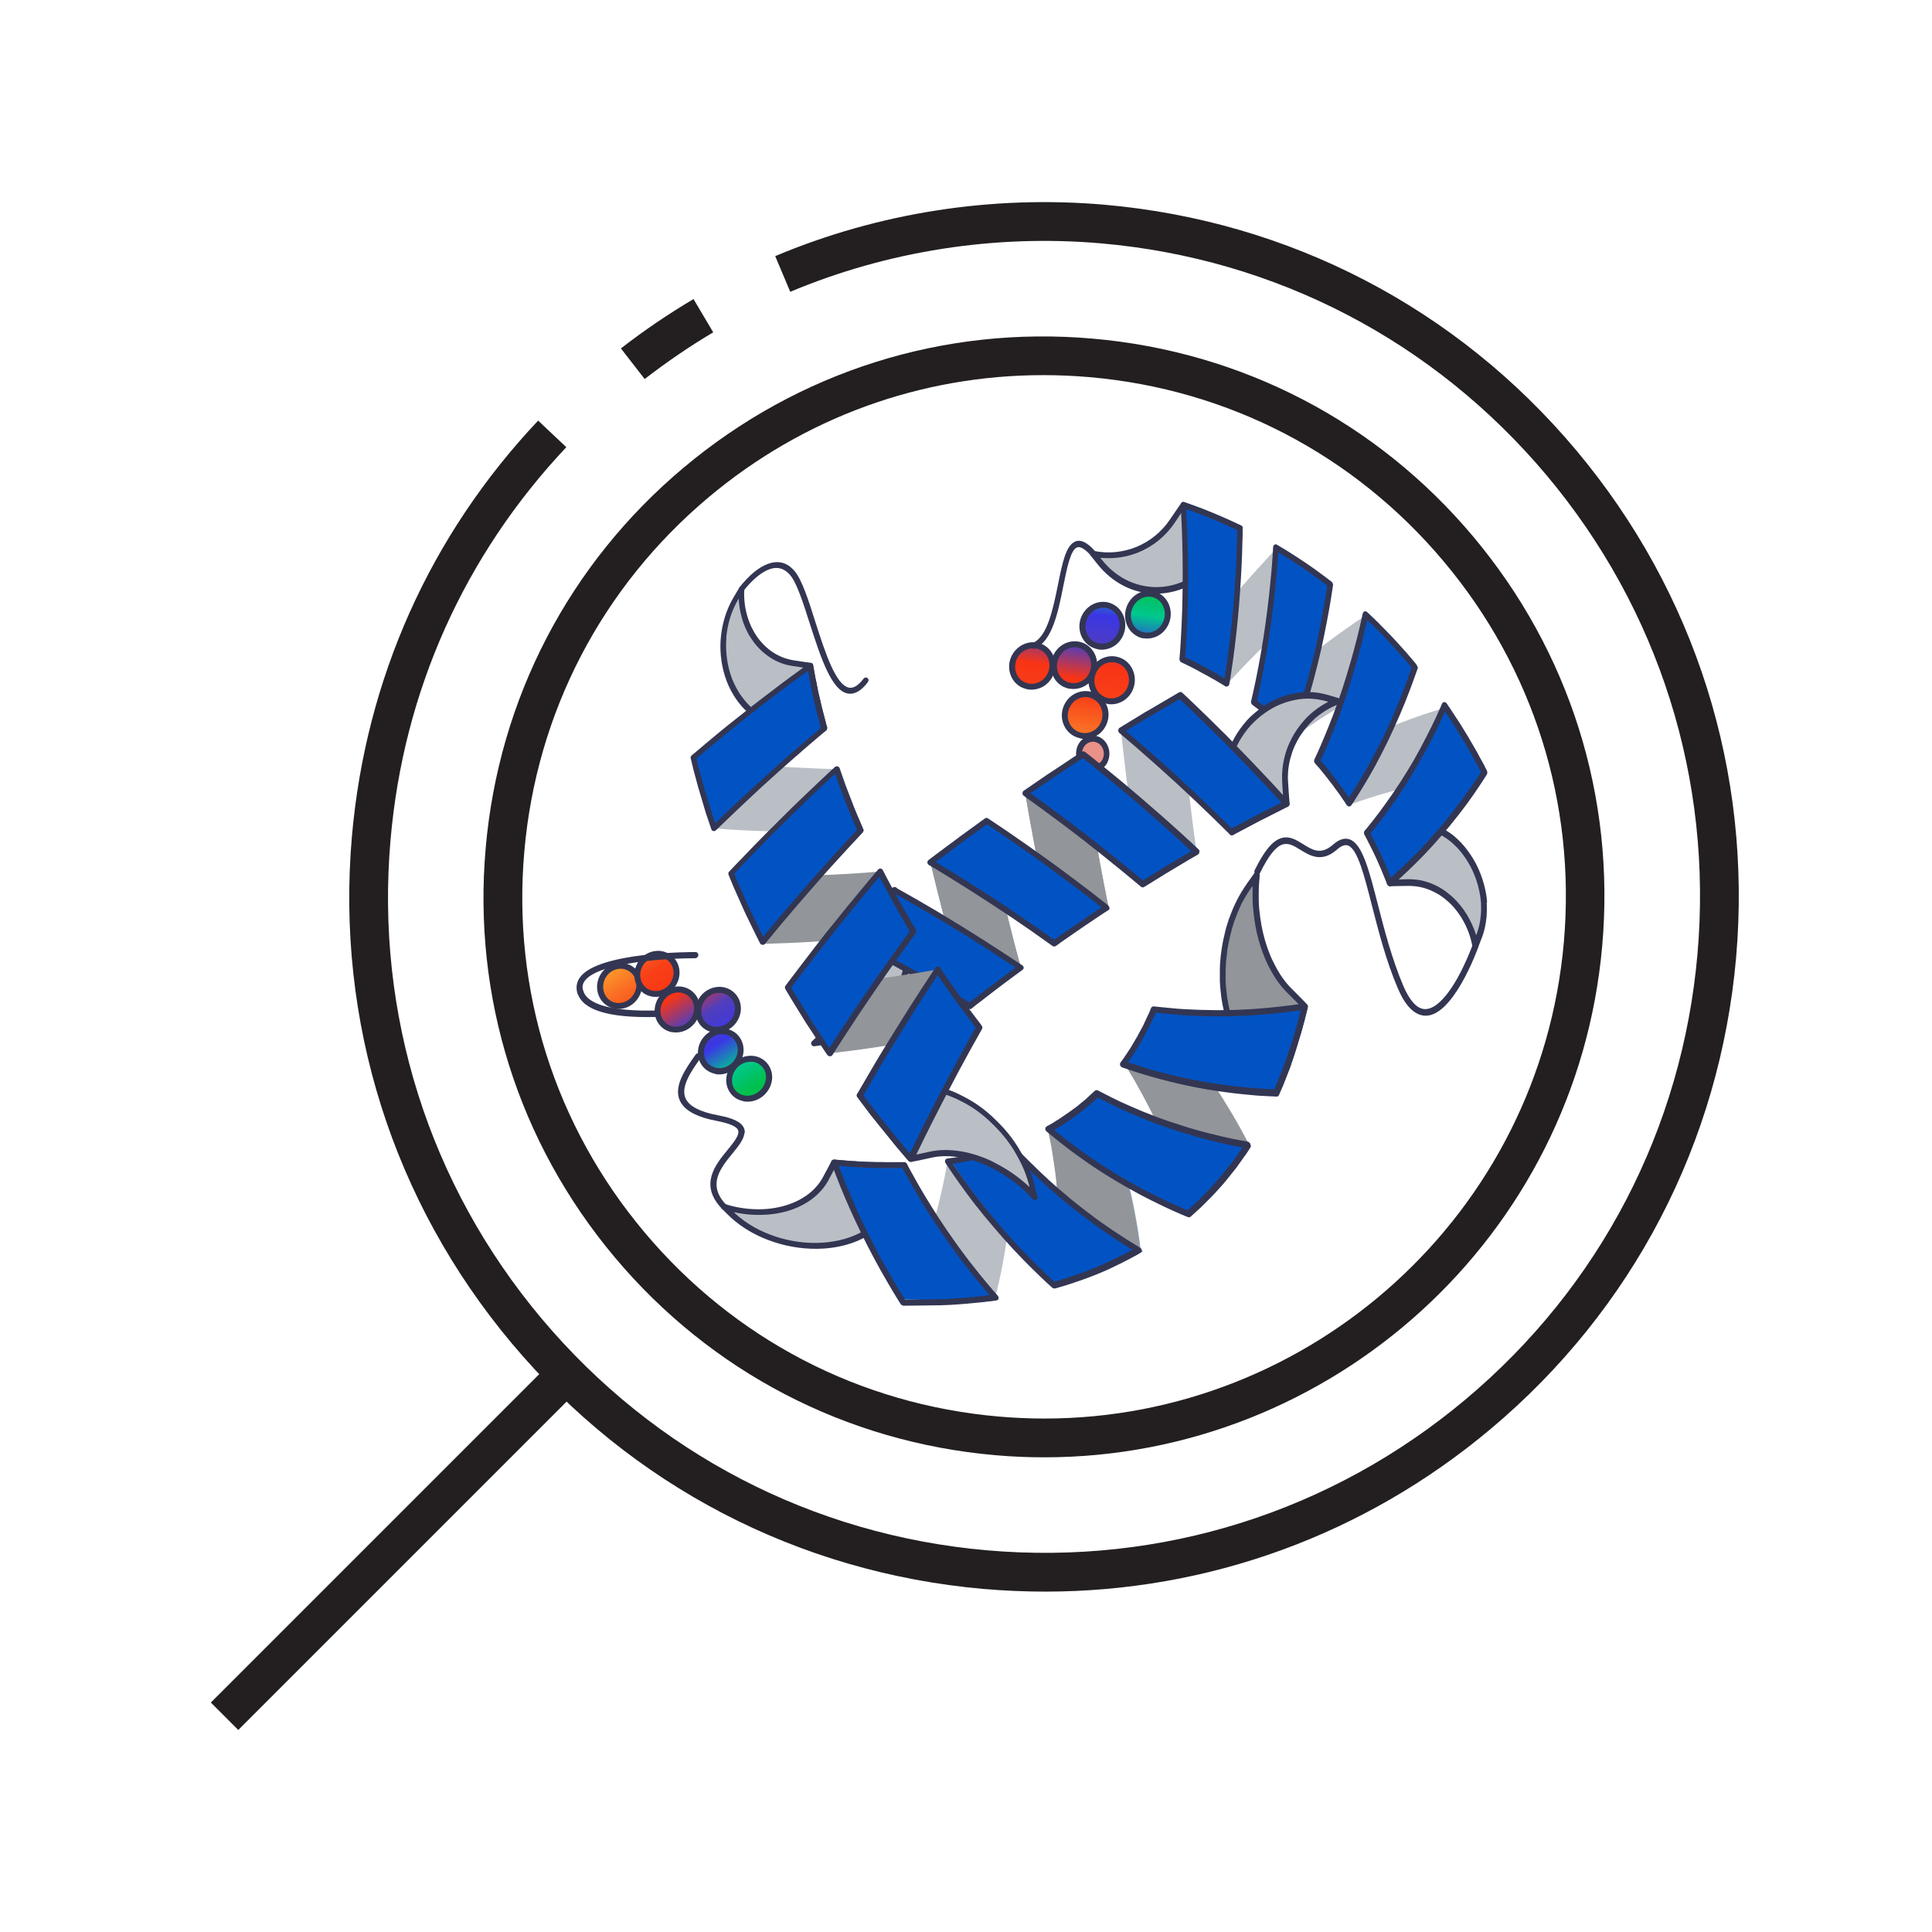 <?xml version="1.0" encoding="UTF-8"?>
<svg xmlns="http://www.w3.org/2000/svg" xmlns:xlink="http://www.w3.org/1999/xlink" viewBox="0 0 144 144">
  <defs>
    <style>
      .cls-1 {
        fill: none;
      }

      .cls-2 {
        fill: #90adc6;
      }

      .cls-3 {
        fill: url(#Tierra_Rainbow);
      }

      .cls-4 {
        fill: #231f20;
      }

      .cls-5 {
        fill: #ea9188;
      }

      .cls-6 {
        fill: #333652;
      }

      .cls-7 {
        fill: #babfc6;
      }

      .cls-8 {
        fill: #0153c4;
      }

      .cls-9 {
        fill: url(#Tierra_Rainbow-10);
      }

      .cls-10 {
        fill: url(#Tierra_Rainbow-12);
      }

      .cls-11 {
        fill: url(#Tierra_Rainbow-11);
      }

      .cls-12 {
        fill: #929599;
      }

      .cls-13 {
        fill: url(#Tierra_Rainbow-5);
      }

      .cls-14 {
        fill: url(#Tierra_Rainbow-4);
      }

      .cls-15 {
        fill: url(#Tierra_Rainbow-3);
      }

      .cls-16 {
        fill: url(#Tierra_Rainbow-6);
      }

      .cls-17 {
        fill: url(#Tierra_Rainbow-8);
      }

      .cls-18 {
        fill: url(#Tierra_Rainbow-7);
      }

      .cls-19 {
        fill: url(#Tierra_Rainbow-2);
      }

      .cls-20 {
        fill: url(#Tierra_Rainbow-9);
      }
    </style>
    <clipPath id="clippath">
      <rect class="cls-1" x="36.76" y="26.14" width="81.47" height="79.08"/>
    </clipPath>
    <clipPath id="clippath-1">
      <polygon class="cls-1" points="37.18 89.03 88.15 100.89 103.35 104.43 103.35 104.43 106.11 92.57 117.81 42.33 51.64 26.93 37.18 89.03"/>
    </clipPath>
    <linearGradient id="Tierra_Rainbow" data-name="Tierra Rainbow" x1="95.89" y1="-13.11" x2="95.41" y2="-32.33" gradientTransform="translate(-5.28 57.82) rotate(9.1) scale(.91 .87) skewX(-2)" gradientUnits="userSpaceOnUse">
      <stop offset="0" stop-color="#fba72b"/>
      <stop offset=".15" stop-color="#fa6d24"/>
      <stop offset=".29" stop-color="#f84018"/>
      <stop offset=".44" stop-color="#f83415"/>
      <stop offset=".59" stop-color="#503ebd"/>
      <stop offset=".74" stop-color="#3b36e5"/>
      <stop offset=".88" stop-color="#00c78e"/>
      <stop offset="1" stop-color="#00c04e"/>
    </linearGradient>
    <linearGradient id="Tierra_Rainbow-2" data-name="Tierra Rainbow" x1="92.32" y1="-15.25" x2="91.84" y2="-34.47" xlink:href="#Tierra_Rainbow"/>
    <linearGradient id="Tierra_Rainbow-3" data-name="Tierra Rainbow" x1="90.57" y1="-15.31" x2="90.09" y2="-34.53" xlink:href="#Tierra_Rainbow"/>
    <linearGradient id="Tierra_Rainbow-4" data-name="Tierra Rainbow" x1="93.77" y1="-16.83" x2="93.29" y2="-36.05" xlink:href="#Tierra_Rainbow"/>
    <linearGradient id="Tierra_Rainbow-5" data-name="Tierra Rainbow" x1="92.11" y1="-16.79" x2="91.64" y2="-36.01" xlink:href="#Tierra_Rainbow"/>
    <linearGradient id="Tierra_Rainbow-6" data-name="Tierra Rainbow" x1="87.19" y1="-16.05" x2="86.71" y2="-35.27" xlink:href="#Tierra_Rainbow"/>
    <linearGradient id="Tierra_Rainbow-7" data-name="Tierra Rainbow" x1="-21.48" y1="672.13" x2="-7.42" y2="664.66" gradientTransform="translate(716.47 33.82) rotate(84.93)" xlink:href="#Tierra_Rainbow"/>
    <linearGradient id="Tierra_Rainbow-8" data-name="Tierra Rainbow" x1="-24.74" y1="670.67" x2="-10.68" y2="663.2" gradientTransform="translate(716.47 33.82) rotate(84.93)" xlink:href="#Tierra_Rainbow"/>
    <linearGradient id="Tierra_Rainbow-9" data-name="Tierra Rainbow" x1="-24.66" y1="670.82" x2="-10.59" y2="663.36" gradientTransform="translate(716.47 33.82) rotate(84.93)" xlink:href="#Tierra_Rainbow"/>
    <linearGradient id="Tierra_Rainbow-10" data-name="Tierra Rainbow" x1="-25.85" y1="668.58" x2="-11.78" y2="661.12" gradientTransform="translate(716.47 33.82) rotate(84.93)" xlink:href="#Tierra_Rainbow"/>
    <linearGradient id="Tierra_Rainbow-11" data-name="Tierra Rainbow" x1="-25.14" y1="669.92" x2="-11.07" y2="662.45" gradientTransform="translate(716.47 33.82) rotate(84.93)" xlink:href="#Tierra_Rainbow"/>
    <linearGradient id="Tierra_Rainbow-12" data-name="Tierra Rainbow" x1="-25.45" y1="669.33" x2="-11.38" y2="661.87" gradientTransform="translate(716.47 33.82) rotate(84.93)" xlink:href="#Tierra_Rainbow"/>
  </defs>
  <g id="Layer_1">
    <g>
      <path class="cls-4" d="M77.84,108.62c-1.21,0-2.44-.05-3.67-.16-11.11-.97-21.19-6.21-28.36-14.76-7.17-8.55-10.59-19.37-9.61-30.49.97-11.11,6.21-21.19,14.76-28.36,8.55-7.17,19.38-10.59,30.49-9.61,11.11.97,21.19,6.21,28.36,14.76,7.17,8.55,10.59,19.38,9.61,30.49-1.9,21.71-20.18,38.13-41.58,38.13M77.75,27.96c-9.12,0-17.86,3.17-24.93,9.1-7.96,6.68-12.84,16.05-13.74,26.4-.91,10.35,2.27,20.43,8.95,28.38,6.68,7.96,16.05,12.84,26.4,13.74,1.15.1,2.29.15,3.42.15,19.92,0,36.94-15.28,38.71-35.5.91-10.35-2.27-20.43-8.95-28.38-6.68-7.96-16.05-12.84-26.4-13.74-1.16-.1-2.31-.15-3.46-.15"/>
      <path class="cls-4" d="M77.9,118.63c-1.53,0-3.06-.07-4.6-.2-13.78-1.21-26.26-7.7-35.15-18.3-8.89-10.6-13.12-24.02-11.92-37.8,1.03-11.72,5.82-22.44,13.88-30.98l2.1,1.98c-7.6,8.07-12.14,18.18-13.1,29.25-1.14,13.01,2.86,25.69,11.25,35.69,8.4,10,20.18,16.14,33.19,17.28,13.01,1.14,25.69-2.86,35.69-11.25,10-8.39,16.14-20.18,17.28-33.19,1.14-13.01-2.86-25.69-11.25-35.69-8.4-10-20.18-16.14-33.19-17.28-7.9-.69-15.92.56-23.18,3.61l-1.12-2.66c7.69-3.24,16.18-4.56,24.55-3.83,13.78,1.21,26.26,7.7,35.15,18.3,8.89,10.6,13.12,24.02,11.92,37.8-1.21,13.78-7.7,26.26-18.3,35.15-9.41,7.9-21.06,12.12-33.2,12.12"/>
      <path class="cls-4" d="M48.05,28.25l-1.77-2.28c1.72-1.34,3.54-2.57,5.41-3.68l1.47,2.48c-1.77,1.05-3.48,2.22-5.11,3.48"/>
      <rect class="cls-4" x="11.54" y="113.91" width="35.54" height="2.89" transform="translate(-72.99 54.51) rotate(-45)"/>
    </g>
  </g>
  <g id="Protein">
    <g>
      <g>
        <g>
          <g>
            <path class="cls-3" d="M84.79,47.18c-.7-.42-.92-1.37-.49-2.12.43-.76,1.34-1.03,2.03-.61.7.42.92,1.37.5,2.13-.43.76-1.34,1.03-2.04.61Z"/>
            <path class="cls-6" d="M85.22,47.58c-.19-.03-.38-.1-.55-.21h0c-.8-.48-1.05-1.57-.57-2.42.24-.43.64-.75,1.1-.87.43-.11.87-.05,1.24.17.8.48,1.06,1.57.58,2.43-.24.43-.63.74-1.1.86-.24.06-.48.07-.71.03ZM84.9,46.99c.27.16.6.21.91.13.35-.09.64-.32.82-.65.37-.65.18-1.48-.42-1.84-.27-.16-.59-.2-.9-.12-.34.09-.64.33-.83.66-.37.65-.18,1.47.41,1.83h0Z"/>
          </g>
          <g>
            <path class="cls-19" d="M81.39,47.99c-.7-.42-.92-1.37-.49-2.12.43-.75,1.35-1.02,2.05-.6.7.42.93,1.38.5,2.13-.43.75-1.35,1.02-2.06.59Z"/>
            <path class="cls-6" d="M81.83,48.39c-.19-.03-.38-.11-.56-.21h0c-.8-.48-1.06-1.57-.57-2.42.25-.43.64-.73,1.1-.85.43-.11.87-.05,1.25.18.81.48,1.06,1.58.58,2.43-.24.43-.63.73-1.09.85-.24.06-.48.07-.71.03ZM81.51,47.8c.28.17.61.21.93.13.35-.09.64-.32.82-.64.37-.65.18-1.47-.42-1.83-.27-.16-.6-.21-.91-.13-.35.09-.64.32-.83.65-.37.65-.19,1.46.41,1.83h0Z"/>
          </g>
          <g>
            <path class="cls-15" d="M79.27,50.93c-.71-.43-.93-1.38-.49-2.12.43-.75,1.36-1.01,2.06-.58.71.43.93,1.38.5,2.13-.43.75-1.36,1.01-2.07.58Z"/>
            <path class="cls-6" d="M79.72,51.34c-.2-.04-.39-.11-.57-.21h0c-.81-.49-1.06-1.58-.57-2.43.25-.43.64-.73,1.1-.85.44-.11.89-.05,1.27.18.81.49,1.07,1.58.58,2.43-.25.42-.64.72-1.1.84-.24.06-.48.07-.71.03ZM80.32,48.26c-.17-.03-.34-.02-.52.02-.35.09-.64.32-.83.64-.37.64-.19,1.46.41,1.82h0c.28.17.62.22.94.14.35-.09.64-.31.82-.63.37-.65.18-1.47-.42-1.83-.13-.08-.26-.13-.41-.15Z"/>
          </g>
          <g>
            <path class="cls-14" d="M82.07,52.05c-.71-.43-.94-1.39-.5-2.14.43-.75,1.36-1.01,2.07-.58.71.43.94,1.4.51,2.15-.43.75-1.36,1-2.08.57Z"/>
            <path class="cls-6" d="M82.53,52.46c-.2-.04-.4-.11-.58-.22h0c-.81-.5-1.07-1.59-.58-2.44.24-.42.63-.72,1.1-.84.44-.11.89-.04,1.28.19.81.49,1.08,1.59.59,2.45-.24.42-.63.72-1.09.84-.24.06-.48.07-.71.03ZM83.1,49.37c-.17-.03-.35-.02-.52.02-.35.09-.64.31-.82.64-.37.64-.18,1.47.43,1.84h0c.29.17.62.23.95.14.34-.09.64-.31.82-.63.37-.65.17-1.48-.44-1.85-.13-.08-.27-.13-.42-.16Z"/>
          </g>
          <g>
            <path class="cls-13" d="M80.09,54.63c-.72-.44-.94-1.39-.5-2.13.44-.74,1.37-1,2.08-.56.71.43.94,1.39.51,2.14-.44.74-1.37.99-2.09.55Z"/>
            <path class="cls-6" d="M80.56,55.04c-.2-.04-.4-.11-.59-.22-.82-.5-1.07-1.59-.57-2.43.25-.42.64-.72,1.1-.83.44-.11.9-.04,1.29.19.82.5,1.08,1.59.58,2.44-.24.42-.63.71-1.1.83-.24.06-.48.07-.71.03ZM81.13,51.97c-.17-.03-.35-.02-.52.02-.35.09-.64.31-.83.63-.38.64-.19,1.46.42,1.83h0c.29.18.63.23.96.15.35-.09.64-.31.82-.62.37-.64.18-1.47-.43-1.84-.13-.08-.28-.13-.42-.16Z"/>
          </g>
          <g>
            <path class="cls-5" d="M80.92,57.12c-.49-.32-.65-1-.35-1.53.29-.53.93-.7,1.41-.38.49.32.65,1.01.36,1.54-.29.53-.93.69-1.42.37Z"/>
            <path class="cls-6" d="M82.69,56.18c0,.24-.06.47-.17.69-.35.64-1.12.84-1.71.45h0c-.59-.39-.78-1.21-.43-1.85.17-.31.44-.52.76-.61.32-.09.66-.03.94.15.39.25.61.71.61,1.17ZM81.03,56.93h0c.39.25.89.12,1.13-.3.23-.42.1-.97-.28-1.22-.19-.12-.41-.16-.62-.1-.21.06-.39.2-.5.4-.23.42-.11.96.28,1.22Z"/>
          </g>
          <g>
            <path class="cls-16" d="M76.15,50.98c-.71-.43-.92-1.37-.48-2.11.44-.74,1.36-1,2.07-.58.7.43.92,1.38.49,2.12-.44.74-1.37,1-2.08.57Z"/>
            <path class="cls-6" d="M76.6,51.38c-.2-.04-.39-.11-.57-.21-.81-.49-1.06-1.57-.56-2.41.25-.42.65-.72,1.11-.84.43-.11.88-.05,1.26.18.81.49,1.06,1.57.56,2.42-.25.42-.64.72-1.1.83-.24.06-.48.07-.71.03ZM77.22,48.33c-.17-.03-.35-.02-.52.02-.35.09-.65.31-.84.63-.38.64-.2,1.45.4,1.81h0c.28.17.62.22.94.14.35-.09.64-.31.83-.63.37-.64.19-1.46-.41-1.82-.13-.08-.26-.13-.41-.15Z"/>
          </g>
        </g>
        <g>
          <path class="cls-7" d="M101.88,62.1s.03.06.08.15c.03.05.06.11.1.18.03.07.07.15.12.23.09.17.19.37.29.58.1.22.21.45.32.68.21.47.42.94.56,1.3.07.18.13.33.18.43.04.11.06.17.06.17,0,0,.34-.02.68-.03.34-.01.68-.01.68-.01.29,0,.57.02.86.07.28.05.55.13.82.24.27.11.53.24.78.4.25.16.49.35.71.56.9.84,1.6,2.07,1.85,3.44h0s.07-.18.14-.36c.07-.18.14-.36.14-.36.19-.47.29-.97.34-1.48.03-.26.03-.51.02-.77,0-.26-.03-.52-.07-.78-.16-1.03-.54-2.03-1.11-2.87-.14-.21-.28-.41-.44-.6-.16-.19-.33-.36-.5-.52-.09-.08-.17-.16-.26-.23-.09-.07-.18-.14-.28-.21-.19-.13-.38-.25-.58-.36-.1-.05-.2-.1-.3-.14-.1-.04-.21-.08-.31-.12-.21-.07-.42-.12-.63-.16-.21-.04-.43-.06-.64-.06-.22,0-.44.02-.66.05,0,0-.75.12-1.48.26-.37.07-.74.15-1.01.21-.27.06-.46.11-.46.11Z"/>
          <path class="cls-7" d="M110.72,57.73s-.04-.08-.12-.23c-.07-.14-.18-.35-.31-.59-.13-.24-.28-.53-.45-.82-.17-.3-.36-.61-.54-.93-.19-.31-.38-.62-.56-.91-.18-.29-.36-.55-.5-.77-.07-.11-.14-.22-.2-.31-.06-.09-.12-.17-.16-.23-.09-.13-.14-.2-.14-.2,0,0-.16.05-.43.13-.27.08-.66.2-1.13.36-.93.31-2.15.76-3.33,1.28-.3.13-.59.26-.88.39-.29.13-.57.27-.85.4-.55.26-1.05.52-1.47.75-.43.23-.78.42-1.03.56-.24.14-.38.22-.38.22,0,0,.04.05.11.13.07.08.17.2.29.34.12.14.25.31.4.49.14.18.29.38.44.57.15.2.29.4.43.59.07.09.13.19.19.27.06.09.12.17.17.25.11.15.2.28.25.37.06.09.09.14.09.14,0,0,.15-.05.41-.15.26-.09.64-.23,1.1-.37.46-.15.99-.31,1.58-.47.29-.08.6-.16.9-.24.31-.08.62-.15.94-.22.32-.07.63-.14.95-.2.31-.06.63-.12.93-.17.6-.1,1.17-.19,1.66-.25.24-.03.47-.06.67-.08.2-.02.37-.04.52-.05.29-.03.45-.04.45-.04Z"/>
          <path class="cls-7" d="M105.46,49.78s-.05-.07-.15-.18c-.1-.11-.24-.28-.4-.47-.08-.1-.17-.2-.27-.32-.1-.11-.2-.22-.31-.34-.11-.12-.22-.24-.33-.36-.11-.12-.23-.24-.34-.37-.23-.24-.46-.49-.68-.71-.22-.22-.42-.43-.6-.6-.18-.17-.33-.31-.43-.41-.1-.1-.16-.15-.16-.15,0,0-.14.09-.38.25-.24.16-.58.39-.99.68-.41.28-.88.62-1.38,1-.25.19-.5.38-.76.58-.26.2-.52.4-.78.61-1.04.82-2.04,1.68-2.78,2.34-.37.33-.67.61-.89.81-.21.2-.33.31-.33.31,0,0,.05.04.13.1.08.06.2.15.34.26.14.11.31.24.48.38.17.15.36.3.54.45.18.16.37.31.53.47.17.15.32.3.46.42.26.25.44.42.44.42,0,0,.13-.09.36-.26.23-.16.56-.39.97-.67.81-.55,1.9-1.24,3.04-1.89.56-.32,1.14-.64,1.68-.92.54-.29,1.05-.53,1.5-.75.44-.21.82-.38,1.08-.5.26-.11.41-.18.41-.18Z"/>
          <path class="cls-7" d="M99.23,43.63s-.02-.01-.04-.04c-.03-.02-.07-.06-.13-.1-.11-.08-.27-.2-.45-.34-.38-.28-.88-.64-1.39-.99-.51-.34-1.02-.67-1.41-.91-.19-.12-.35-.21-.47-.28-.11-.07-.18-.11-.18-.11,0,0-.12.12-.32.34-.21.22-.5.53-.84.91-.35.38-.75.82-1.17,1.3-.42.48-.87.99-1.3,1.51-.88,1.03-1.73,2.1-2.35,2.9-.31.4-.57.74-.75.97-.18.24-.28.37-.28.37,0,0,.21.1.53.26.16.08.34.17.54.27.19.1.41.21.61.33.21.12.41.23.61.34.19.11.37.21.52.31.15.09.28.17.37.22.09.06.14.09.14.09,0,0,.11-.12.31-.34.2-.21.48-.52.83-.88.34-.36.75-.78,1.2-1.23.44-.44.92-.91,1.41-1.37.49-.47.97-.91,1.44-1.34.47-.42.91-.81,1.29-1.13.38-.33.7-.6.93-.78.23-.19.36-.29.36-.29Z"/>
          <path class="cls-7" d="M92.16,39.47s-1.05-.51-2.11-.95c-.53-.22-1.06-.42-1.46-.57-.4-.14-.67-.24-.67-.24,0,0-.21.3-.41.6-.2.3-.41.6-.41.6-.69,1.01-1.63,1.73-2.65,2.14-.51.2-1.05.33-1.6.38-.55.05-1.1.01-1.65-.1h0s.12.14.23.28c.11.14.22.28.22.28.57.72,1.22,1.26,1.93,1.62.71.36,1.47.55,2.24.56.77.01,1.56-.14,2.3-.49.37-.17.73-.39,1.07-.66.34-.27.66-.59.95-.96,0,0,.12-.16.31-.39.19-.24.44-.55.69-.86.25-.31.51-.62.7-.86.19-.23.32-.39.32-.39Z"/>
          <path class="cls-6" d="M110.81,67.27c0,.09.01.17.01.26.01.3,0,.56-.02.81-.06.59-.17,1.1-.35,1.55l-.28.72c-.04.09-.13.14-.23.12-.1-.02-.18-.11-.2-.22-.23-1.25-.87-2.45-1.76-3.27-.22-.2-.45-.38-.68-.53-.23-.14-.48-.27-.74-.38-.25-.1-.52-.18-.78-.23-.27-.05-.54-.07-.82-.07,0,0-.34,0-.68.01-.33,0-.67.02-.67.02-.1,0-.19-.06-.23-.17l-.06-.17-.17-.42c-.13-.34-.33-.79-.52-1.22l-.03-.07-.32-.67-.42-.83-.16-.3c-.04-.07-.04-.15-.02-.22.02-.07.08-.12.14-.14l.46-.11c.39-.09.72-.16,1.02-.22.73-.14,1.48-.26,1.49-.26.23-.04.46-.05.69-.05.22,0,.44.02.68.06.22.04.44.09.66.17.11.04.22.08.32.12.1.04.2.09.32.15.2.11.41.23.61.37.12.09.21.15.29.22.09.08.19.16.28.25.18.17.35.35.52.55.18.22.34.45.46.62.58.86.98,1.9,1.16,2.99.03.19.05.37.06.56ZM110.01,69.74l.04-.1c.16-.41.27-.87.32-1.41.02-.22.03-.46.02-.73,0-.25-.03-.5-.07-.75-.16-1-.53-1.95-1.06-2.74-.11-.16-.26-.38-.42-.57-.15-.18-.31-.35-.48-.5-.08-.08-.17-.15-.25-.22-.07-.06-.15-.12-.26-.2-.18-.13-.37-.24-.55-.34-.1-.05-.19-.1-.28-.14-.1-.04-.19-.08-.29-.11-.2-.07-.4-.12-.6-.15-.21-.04-.41-.05-.61-.05-.21,0-.42.02-.63.05,0,0-.75.12-1.47.26-.29.06-.62.12-1,.21l-.17.04.02.04s0,0,0,0l.41.81.36.76c.2.44.4.89.53,1.24l.17.43c.13,0,.32-.01.52-.02.34-.01.68-.02.68-.02.3,0,.6.02.89.07.29.06.58.14.86.25.29.12.57.26.82.42.26.17.51.37.75.58.81.75,1.43,1.77,1.77,2.88Z"/>
          <path class="cls-6" d="M92.62,39.36c0,.06-.02.13-.06.18l-.32.39c-.22.27-.47.58-.69.86-.23.29-.48.6-.68.86l-.31.4c-.29.37-.62.71-.99,1-.35.27-.72.51-1.11.69-.76.35-1.56.52-2.38.51-.82-.02-1.6-.21-2.32-.58-.75-.38-1.42-.94-1.99-1.67l-.22-.28c-.11-.13-.22-.27-.22-.27-.06-.07-.07-.18-.03-.27.04-.09.13-.14.22-.12.54.11,1.08.14,1.6.09.52-.05,1.04-.17,1.54-.37,1.04-.42,1.92-1.13,2.55-2.07l.41-.6.41-.6c.05-.08.14-.11.22-.08l.67.24c.37.13.92.34,1.47.57,1.05.43,2.1.94,2.11.94.06.03.11.09.12.17,0,.01,0,.03,0,.04ZM82.01,41.58l.07.08c.53.68,1.16,1.21,1.86,1.56.67.34,1.4.52,2.16.54.76.01,1.51-.15,2.22-.48.36-.17.71-.38,1.03-.64.34-.27.65-.58.92-.93l.31-.4c.2-.26.46-.58.69-.87.22-.28.47-.59.7-.86l.11-.13c-.38-.18-1.1-.51-1.82-.8-.55-.23-1.09-.43-1.46-.56l-.53-.19-.32.47-.4.6c-.68,1.01-1.63,1.77-2.74,2.22-.53.21-1.08.34-1.65.39-.37.03-.74.03-1.12,0Z"/>
          <path class="cls-8" d="M103.58,66.08s-.02-.06-.06-.17c-.04-.1-.1-.25-.18-.43-.14-.36-.35-.83-.56-1.3-.11-.23-.22-.46-.32-.68-.11-.21-.21-.41-.29-.58-.04-.08-.08-.16-.12-.23-.04-.07-.07-.13-.1-.18-.05-.1-.08-.15-.08-.15,0,0,.11-.13.29-.36.18-.23.45-.56.75-.96.3-.4.65-.88,1.02-1.41.18-.26.37-.54.55-.83.18-.28.37-.58.55-.87.18-.3.36-.6.53-.9.09-.15.17-.3.26-.45.08-.15.16-.3.24-.44.31-.58.6-1.14.84-1.62.24-.49.43-.89.56-1.18.13-.29.2-.46.2-.46,0,0,.05.07.14.2.04.06.1.14.16.23.06.09.13.19.2.31.15.23.32.49.5.77.18.29.37.6.56.91.18.32.37.63.54.93.17.3.32.58.45.82.13.24.24.44.31.59.07.14.12.23.12.23,0,0-.1.15-.26.41-.17.26-.41.63-.71,1.05-.3.43-.66.92-1.06,1.43-.2.26-.4.52-.61.78-.21.26-.43.52-.66.78-.45.51-.9,1.01-1.33,1.46-.44.45-.86.86-1.22,1.2-.36.34-.67.61-.88.8-.22.19-.34.3-.34.3Z"/>
          <path class="cls-8" d="M100.56,60.03s-.03-.05-.09-.14c-.06-.09-.15-.22-.25-.37-.05-.08-.11-.16-.17-.25-.06-.09-.12-.18-.19-.27-.14-.19-.28-.39-.43-.59-.15-.2-.3-.39-.44-.57-.15-.18-.28-.35-.4-.49-.12-.14-.22-.26-.29-.34-.07-.08-.11-.13-.11-.13,0,0,.07-.16.2-.43.13-.28.3-.67.51-1.16.2-.48.44-1.06.67-1.68.23-.62.47-1.29.7-1.98.23-.69.44-1.38.63-2.04.19-.66.35-1.28.49-1.82.13-.54.24-.99.31-1.31.07-.32.11-.5.11-.5,0,0,.06.05.16.15.1.1.25.24.43.41.18.17.38.38.6.6.22.22.45.46.68.71.12.12.23.24.34.37.11.12.22.25.33.36.11.12.21.23.31.34.1.11.19.22.27.32.17.2.31.36.4.47.1.12.15.18.15.18,0,0-.06.17-.17.48-.11.3-.26.74-.46,1.25-.19.51-.43,1.1-.7,1.72-.13.31-.27.63-.42.94-.14.32-.3.64-.45.96-.31.64-.63,1.26-.94,1.83-.32.57-.62,1.09-.88,1.53-.13.22-.26.42-.37.59-.11.18-.21.33-.29.45-.16.25-.26.39-.26.39Z"/>
          <path class="cls-8" d="M96.34,54.86s-.04-.04-.12-.12c-.08-.07-.18-.18-.32-.3-.13-.12-.29-.26-.46-.42-.17-.15-.35-.31-.53-.46-.19-.15-.37-.31-.54-.45-.18-.14-.34-.27-.48-.38-.29-.22-.48-.36-.48-.36,0,0,.04-.17.11-.48.07-.3.17-.74.27-1.26.11-.53.23-1.14.35-1.81.12-.66.23-1.38.33-2.1.1-.72.2-1.45.27-2.13.08-.68.14-1.33.19-1.88.05-.55.08-1.02.1-1.34.02-.33.03-.51.03-.51,0,0,.06.04.18.11.11.07.27.16.47.28.39.24.9.56,1.41.91.51.34,1.01.71,1.39.99.19.14.34.26.45.34.05.04.1.07.13.1.03.02.04.04.04.04,0,0-.03.19-.08.51-.05.32-.13.78-.22,1.33-.1.55-.22,1.19-.36,1.86-.07.34-.14.68-.22,1.03-.08.35-.16.71-.25,1.06-.35,1.41-.75,2.78-1.08,3.79-.17.51-.31.92-.41,1.21-.1.29-.16.45-.16.45Z"/>
          <path class="cls-8" d="M91.51,51.05s-.05-.03-.14-.09c-.09-.06-.22-.13-.37-.22-.15-.09-.33-.2-.52-.31-.19-.11-.4-.23-.61-.34-.21-.12-.42-.22-.61-.33-.2-.1-.38-.19-.54-.27-.32-.15-.53-.26-.53-.26,0,0,.01-.18.04-.49.02-.31.05-.75.08-1.29.03-.53.06-1.16.08-1.83.02-.67.03-1.39.04-2.11,0-.72,0-1.44-.01-2.12-.01-.68-.03-1.31-.06-1.86-.02-.54-.05-1-.06-1.32-.02-.32-.03-.5-.03-.5,0,0,.27.09.67.24.4.15.93.35,1.46.57,1.06.43,2.11.95,2.11.95,0,0,0,.19,0,.51,0,.32-.02.78-.04,1.34-.02.55-.05,1.2-.09,1.88-.04.68-.09,1.41-.15,2.14-.12,1.45-.29,2.88-.45,3.94-.08.53-.14.97-.19,1.28-.05.31-.08.48-.08.48Z"/>
          <path class="cls-6" d="M110.85,57.58c0,.06,0,.12-.04.16l-.26.41c-.24.36-.47.72-.71,1.06-.33.48-.7.98-1.06,1.44-.2.26-.41.52-.62.78-.19.24-.41.49-.66.79-.43.5-.88,1-1.33,1.47-.4.41-.81.82-1.22,1.21-.29.28-.59.55-.88.81l-.34.3c-.05.05-.12.06-.19.03-.07-.02-.12-.08-.15-.16l-.06-.17-.17-.42c-.13-.34-.33-.79-.52-1.22l-.03-.07-.32-.67-.42-.83-.16-.3c-.05-.1-.04-.21.02-.29l.29-.36c.19-.24.45-.56.75-.96.34-.46.68-.93,1.01-1.41.22-.32.39-.58.55-.82.18-.28.37-.58.55-.87.18-.3.36-.6.53-.89l.49-.89c.28-.53.56-1.07.83-1.62.23-.47.41-.85.55-1.18l.2-.46c.03-.07.09-.12.16-.12.07,0,.14.03.19.1l.33.49.17.26c.05.07.1.15.15.23.11.17.23.35.36.55l.56.91.54.93c.12.2.23.4.32.58.05.09.09.17.14.25.15.26.25.46.32.6l.11.22s.03.08.03.12ZM103.66,65.42l.12-.11c.29-.26.58-.53.87-.8.41-.39.81-.79,1.21-1.2.45-.47.89-.96,1.32-1.46.25-.29.46-.54.65-.78.21-.26.41-.52.61-.77.36-.46.72-.96,1.05-1.43.24-.34.47-.69.71-1.05l.18-.28-.04-.08c-.07-.14-.17-.32-.31-.58-.04-.08-.09-.16-.14-.25-.1-.18-.2-.37-.31-.57l-.54-.92-.55-.9c-.12-.19-.24-.37-.35-.54-.05-.08-.1-.15-.15-.23l-.29-.43-.06.14c-.15.33-.33.72-.56,1.19-.27.55-.55,1.1-.84,1.63l-.5.89c-.17.3-.35.61-.53.9-.18.3-.37.59-.55.88-.16.25-.34.51-.55.83-.33.48-.67.96-1.02,1.42-.3.4-.56.73-.76.97l-.19.23.09.17s0,0,0,0l.41.81.36.76c.2.44.4.89.53,1.24l.12.29Z"/>
          <path class="cls-6" d="M105.68,49.7s0,.07-.01.11l-.17.48c-.15.42-.3.84-.46,1.25-.2.53-.44,1.13-.7,1.73-.14.32-.28.64-.42.95-.13.29-.28.61-.45.97-.32.66-.64,1.28-.94,1.84-.29.52-.58,1.04-.89,1.54-.13.22-.26.42-.37.6l-.29.46-.26.39c-.04.06-.1.09-.17.09-.07,0-.13-.04-.18-.11l-.09-.14c-.05-.09-.14-.21-.24-.35l-.18-.27c-.06-.08-.12-.17-.19-.26-.06-.08-.11-.15-.17-.23-.08-.12-.17-.24-.26-.35l-.44-.57-.39-.48c-.07-.09-.14-.17-.2-.23-.03-.04-.06-.07-.09-.1l-.11-.13c-.07-.08-.08-.19-.04-.29l.2-.43c.14-.31.32-.72.5-1.15.24-.57.46-1.13.67-1.67.24-.64.48-1.31.7-1.97.2-.62.41-1.3.62-2.03.17-.58.33-1.19.49-1.81.11-.43.21-.87.31-1.31l.11-.5c.02-.08.07-.14.13-.16.06-.02.14,0,.19.04,0,0,.06.06.17.16l.43.41c.13.12.28.27.43.43.06.06.11.11.17.17.22.22.45.47.68.7h0s.08.09.12.13c.08.08.15.16.23.25l.66.73.65.76.15.19s.06.1.06.16ZM100.54,59.46l.12-.18.26-.41c.11-.17.23-.37.36-.59.3-.5.6-1.01.88-1.53.3-.56.62-1.17.94-1.82.17-.35.32-.67.45-.96.14-.31.28-.62.41-.94.25-.6.49-1.19.69-1.71.15-.41.31-.83.45-1.24l.11-.33-.05-.06-.67-.78-.63-.7c-.07-.08-.15-.16-.22-.24-.04-.04-.08-.08-.12-.13h0c-.22-.24-.45-.49-.67-.7-.06-.06-.12-.12-.18-.18-.15-.15-.29-.3-.42-.42l-.35-.33-.03.15c-.1.44-.21.89-.31,1.32-.16.63-.32,1.24-.49,1.83-.21.73-.42,1.42-.63,2.05-.22.67-.46,1.34-.7,1.99-.21.55-.43,1.11-.67,1.69-.18.43-.36.85-.51,1.16l-.13.28s.05.06.08.09c.06.07.13.15.21.25l.4.49.45.58c.09.12.18.25.27.37.06.08.11.15.16.22.07.1.14.2.2.28l.18.26c.06.08.11.16.16.23Z"/>
          <path class="cls-6" d="M99.36,43.55s0,.04,0,.06l-.08.51c-.07.45-.14.9-.22,1.34-.1.58-.23,1.22-.36,1.87-.08.37-.15.71-.22,1.04-.08.36-.17.71-.25,1.06-.4,1.65-.85,3.1-1.08,3.81-.13.41-.27.82-.41,1.22l-.16.46c-.02.07-.08.12-.14.14-.07.02-.13,0-.19-.05l-.12-.11s-.06-.06-.09-.09c-.06-.06-.13-.13-.22-.21l-.46-.42-.53-.46-.54-.45-.48-.38-.47-.36c-.08-.06-.11-.17-.09-.27l.11-.48c.09-.41.19-.84.27-1.25.12-.6.24-1.2.34-1.8.13-.74.24-1.45.33-2.09.1-.73.2-1.47.27-2.12.07-.62.13-1.25.19-1.88.04-.43.07-.87.1-1.34l.03-.51c0-.08.04-.15.1-.19.06-.04.13-.04.19,0l.18.11s.08.05.12.07c.1.06.21.13.35.21.27.17.82.51,1.41.91.46.31.97.67,1.39.99l.45.34c.06.04.1.08.13.1l.04.03c.06.04.09.12.1.2ZM96.28,54.42l.06-.16c.14-.4.28-.8.41-1.21.23-.71.67-2.14,1.07-3.78.09-.35.17-.7.25-1.06.07-.32.15-.66.22-1.03.13-.64.26-1.28.36-1.85.08-.44.15-.88.22-1.33l.05-.35s-.03-.02-.05-.04l-.45-.34c-.42-.31-.92-.67-1.38-.98-.58-.39-1.12-.73-1.4-.9-.13-.08-.24-.15-.34-.2-.01,0-.02-.01-.03-.02v.16c-.04.47-.08.91-.11,1.35-.05.63-.12,1.27-.19,1.89-.07.66-.17,1.41-.27,2.14-.09.65-.2,1.37-.33,2.11-.1.6-.22,1.21-.34,1.82-.09.42-.18.85-.27,1.27l-.07.31.35.26.48.38.55.45.54.47.46.42c.08.08.16.15.22.21Z"/>
          <path class="cls-6" d="M92.62,39.36s0,0,0,.01v.51c-.02.45-.03.9-.04,1.34-.02.62-.05,1.26-.09,1.89-.04.67-.09,1.41-.15,2.15-.11,1.3-.27,2.74-.44,3.96-.07.48-.14.94-.19,1.28l-.08.48c-.01.07-.06.14-.12.17-.06.03-.13.03-.19,0l-.14-.09c-.05-.03-.12-.07-.2-.12-.05-.03-.11-.06-.17-.1-.15-.09-.31-.19-.52-.3-.14-.08-.29-.17-.45-.25l-.15-.08c-.13-.07-.26-.14-.38-.21-.08-.04-.15-.08-.22-.12l-.53-.27-.52-.25c-.08-.04-.13-.14-.13-.24l.04-.49c.03-.42.06-.85.08-1.28.03-.57.06-1.2.08-1.82.02-.66.03-1.37.04-2.1,0-.69,0-1.41-.01-2.11-.01-.62-.03-1.26-.05-1.85-.02-.43-.04-.87-.06-1.31l-.03-.5c0-.08.02-.15.08-.2.05-.05.12-.07.19-.04l.67.24c.37.13.92.34,1.47.57,1.05.43,2.1.94,2.11.94.07.04.12.12.12.21ZM91.26,50.57l.03-.17c.06-.34.12-.79.19-1.27.17-1.21.33-2.64.45-3.93.06-.73.11-1.47.15-2.13.04-.62.07-1.25.09-1.87.02-.44.03-.89.04-1.33v-.35c-.3-.15-1.13-.54-1.96-.88-.55-.23-1.09-.43-1.46-.56l-.38-.13v.15c.03.44.05.89.07,1.32.02.6.04,1.24.06,1.86.01.71.02,1.43.02,2.13,0,.74-.02,1.45-.04,2.12-.02.62-.05,1.26-.08,1.84-.02.43-.05.87-.08,1.29l-.02.32.39.19.54.27c.08.04.15.08.23.12.13.07.26.14.39.21l.15.08c.15.08.31.17.46.26.21.12.38.22.53.31.06.03.11.07.16.1.03.02.06.04.09.05Z"/>
        </g>
        <g>
          <path class="cls-7" d="M91.8,62.02s.25-.14.64-.34c.38-.2.89-.47,1.41-.74.52-.26,1.03-.52,1.42-.71.19-.1.35-.18.47-.24.06-.03.1-.05.13-.06.03-.01.05-.02.05-.02,0,0-.03-.39-.06-.77-.03-.39-.05-.77-.05-.77-.04-.65.02-1.3.18-1.92.08-.31.19-.62.31-.91.13-.29.28-.57.45-.84.17-.27.37-.53.58-.77.11-.12.22-.24.33-.35.11-.11.23-.22.36-.32.5-.4,1.07-.74,1.68-.98h0s-.74-.22-.74-.22c-.48-.14-.96-.21-1.45-.21-.24,0-.48.02-.71.05-.24.03-.47.08-.7.14-.23.06-.46.14-.68.22-.11.04-.22.09-.33.14-.11.05-.21.11-.32.17-.42.23-.82.51-1.18.83-.18.16-.36.32-.52.51-.16.18-.31.37-.46.57-.28.39-.53.81-.72,1.26-.19.44-.33.92-.4,1.4-.08.49-.1.98-.05,1.49,0,0,.08.86.17,1.71.09.85.19,1.71.19,1.71Z"/>
          <path class="cls-7" d="M87.98,51.82s-.07.04-.19.11c-.12.07-.3.16-.51.29-.42.24-.97.57-1.52.89-.28.16-.55.33-.81.49-.26.16-.5.3-.71.43-.21.13-.38.23-.5.3-.06.04-.11.07-.14.08-.03.02-.05.03-.05.03,0,0,.07.73.2,1.81.12,1.08.3,2.52.5,3.95.2,1.44.43,2.87.61,3.94.18,1.07.31,1.78.31,1.78,0,0,.25-.15.63-.38.19-.12.41-.25.64-.4.12-.07.24-.15.36-.22.12-.07.25-.15.38-.22.5-.3,1-.6,1.38-.83.38-.22.63-.36.63-.36,0,0-.1-.72-.25-1.81-.07-.54-.15-1.18-.23-1.87-.08-.68-.16-1.41-.23-2.13-.15-1.46-.27-2.92-.36-4.03-.04-.55-.07-1.01-.09-1.33-.02-.32-.03-.5-.03-.5Z"/>
          <path class="cls-2" d="M80.73,56.24s-.27.18-.68.44c-.41.27-.94.63-1.48.99-.14.09-.27.18-.4.27-.13.09-.26.18-.39.27-.25.17-.49.33-.69.47-.2.14-.37.25-.49.33-.12.08-.18.13-.18.13,0,0,.11.7.3,1.75.19,1.05.44,2.44.73,3.82.29,1.39.59,2.78.83,3.81.12.52.22.95.3,1.25.07.3.12.48.12.48,0,0,.06-.04.17-.12.1-.08.26-.18.44-.31.18-.13.4-.27.62-.43.23-.16.47-.33.72-.49.49-.33.98-.66,1.35-.91.37-.24.62-.4.62-.4,0,0-.15-.7-.35-1.76-.1-.53-.22-1.15-.34-1.81-.12-.66-.24-1.37-.36-2.07-.12-.71-.23-1.42-.33-2.08-.05-.33-.1-.66-.14-.96-.04-.3-.08-.59-.12-.86-.14-1.06-.23-1.78-.23-1.78Z"/>
          <path class="cls-2" d="M73.55,61.16s-.27.19-.66.48c-.2.14-.43.31-.68.49-.25.18-.51.37-.77.57-.26.2-.52.39-.77.57-.25.18-.48.35-.67.5-.39.3-.65.49-.65.49,0,0,.15.67.4,1.68.25,1.01.59,2.36.96,3.69.37,1.34.76,2.68,1.06,3.68.15.5.28.92.37,1.21.09.29.15.46.15.46,0,0,.06-.05.16-.13.1-.08.25-.19.43-.33.36-.27.82-.64,1.3-.99.24-.18.47-.36.7-.53.22-.17.43-.32.61-.45.36-.27.6-.44.6-.44,0,0-.05-.17-.13-.47-.08-.3-.19-.72-.33-1.23-.26-1.02-.61-2.39-.92-3.76-.31-1.36-.61-2.74-.82-3.77-.11-.52-.19-.95-.25-1.25-.06-.3-.09-.47-.09-.47Z"/>
          <path class="cls-7" d="M66.66,66.33s-.06.05-.18.14c-.11.09-.27.21-.47.37-.38.31-.9.71-1.41,1.12-.26.21-.51.41-.75.61-.24.2-.46.38-.65.53-.19.16-.35.29-.46.38-.11.09-.17.14-.17.14,0,0,.1.34.21.68.11.34.21.68.21.68.36,1.14.3,2.4-.11,3.58-.1.3-.22.59-.37.88-.14.29-.31.57-.49.84-.37.54-.82,1.04-1.34,1.5,0,0,.2-.03.4-.06.2-.03.4-.06.4-.06,1.03-.15,1.98-.5,2.81-1.01.41-.26.8-.54,1.15-.87.35-.32.67-.68.95-1.06.28-.38.52-.79.72-1.21.2-.42.35-.87.45-1.32.1-.45.15-.91.14-1.38,0-.46-.07-.93-.2-1.38,0,0-.22-.77-.43-1.55-.1-.39-.21-.77-.28-1.06-.08-.29-.13-.48-.13-.48Z"/>
          <path class="cls-6" d="M99.9,52.26c0,.11-.05.2-.13.23-.59.23-1.14.55-1.63.95-.11.09-.22.19-.34.31-.11.11-.22.22-.32.34-.2.23-.39.48-.56.74-.17.26-.31.53-.44.81-.12.28-.22.58-.3.87-.16.6-.22,1.22-.17,1.84l.05.77.06.77c0,.1-.04.19-.12.23l-.05.02s-.02,0-.03.02c-.02.01-.05.03-.09.04l-1.88.95-1.4.74c-.38.19-.63.34-.63.34-.06.04-.14.03-.2,0-.06-.04-.11-.11-.12-.19,0,0-.1-.87-.19-1.71-.09-.84-.17-1.7-.17-1.71-.05-.52-.03-1.04.05-1.56.09-.53.23-1.02.42-1.46.19-.45.44-.89.74-1.3.15-.2.3-.4.47-.59.18-.2.37-.38.54-.52.38-.33.78-.62,1.21-.86.1-.05.21-.12.33-.17.11-.05.23-.1.34-.15.23-.09.46-.17.7-.23.24-.06.48-.11.72-.15.22-.03.47-.06.74-.05.51,0,1.01.08,1.49.22l.74.22c.09.03.16.12.17.23,0,0,0,0,0,0ZM95.56,58.18c-.02-.61.04-1.22.2-1.82.08-.32.19-.64.33-.95.14-.3.29-.6.47-.87.18-.28.38-.55.6-.8.11-.13.22-.25.34-.36.13-.13.26-.24.38-.34.35-.28.72-.53,1.12-.73l-.09-.03c-.45-.13-.92-.2-1.4-.21-.25,0-.49.02-.69.05-.22.03-.45.08-.68.14-.22.06-.44.13-.66.22-.11.04-.22.09-.32.14-.11.05-.21.11-.31.16-.41.23-.79.5-1.14.81-.15.14-.33.3-.5.49-.16.18-.31.36-.44.55-.28.38-.51.79-.69,1.21-.18.41-.31.86-.39,1.34-.08.47-.09.95-.05,1.42,0,0,.08.87.17,1.71.05.51.11,1.03.15,1.36.1-.05.22-.12.37-.19l1.4-.74,1.88-.95s.03-.02.05-.02l-.04-.6-.05-.77c0-.06,0-.12,0-.18Z"/>
          <path class="cls-12" d="M80.73,56.24s-.27.18-.68.44c-.41.27-.94.63-1.48.99-.14.09-.27.18-.4.27-.13.09-.26.18-.39.27-.25.17-.49.33-.69.47-.2.14-.37.25-.49.33-.12.08-.18.13-.18.13,0,0,.11.7.3,1.75.19,1.05.44,2.44.73,3.82.29,1.39.59,2.78.83,3.81.12.52.22.95.3,1.25.07.3.12.48.12.48,0,0,.06-.04.17-.12.1-.08.26-.18.44-.31.18-.13.4-.27.62-.43.23-.16.47-.33.72-.49.49-.33.98-.66,1.35-.91.37-.24.62-.4.62-.4,0,0-.15-.7-.35-1.76-.1-.53-.22-1.15-.34-1.81-.12-.66-.24-1.37-.36-2.07-.12-.71-.23-1.42-.33-2.08-.05-.33-.1-.66-.14-.96-.04-.3-.08-.59-.12-.86-.14-1.06-.23-1.78-.23-1.78Z"/>
          <path class="cls-12" d="M73.55,61.16s-.27.19-.66.48c-.2.14-.43.31-.68.49-.25.18-.51.37-.77.57-.26.2-.52.39-.77.57-.25.18-.48.35-.67.5-.39.3-.65.49-.65.49,0,0,.15.67.4,1.68.25,1.01.59,2.36.96,3.69.37,1.34.76,2.68,1.06,3.68.15.5.28.92.37,1.21.09.29.15.46.15.46,0,0,.06-.05.16-.13.1-.08.25-.19.43-.33.36-.27.82-.64,1.3-.99.24-.18.47-.36.7-.53.22-.17.43-.32.61-.45.36-.27.6-.44.6-.44,0,0-.05-.17-.13-.47-.08-.3-.19-.72-.33-1.23-.26-1.02-.61-2.39-.92-3.76-.31-1.36-.61-2.74-.82-3.77-.11-.52-.19-.95-.25-1.25-.06-.3-.09-.47-.09-.47Z"/>
          <path class="cls-6" d="M67.92,71.14c-.01.37-.06.73-.14,1.1-.11.47-.26.93-.46,1.36-.21.45-.46.87-.74,1.25-.32.43-.64.78-.98,1.09-.34.32-.74.62-1.18.89-.89.54-1.86.89-2.9,1.03l-.4.06c-.2.03-.4.06-.4.06-.1.02-.2-.03-.24-.12-.05-.09-.03-.19.05-.26.51-.45.95-.94,1.31-1.47.19-.27.35-.54.48-.81.14-.28.26-.56.36-.85.41-1.19.45-2.39.11-3.45l-.42-1.35c-.03-.08,0-.17.07-.23l.17-.14c.12-.1.29-.24.46-.38l.65-.53c.16-.13.32-.26.49-.39.09-.07.18-.14.26-.21.36-.3.73-.59,1.06-.84.13-.1.25-.2.36-.28.2-.16.37-.29.47-.37l.18-.14c.06-.05.13-.06.2-.04.07.02.12.08.14.15l.13.48.28,1.06c.21.77.43,1.54.43,1.54.13.46.2.95.21,1.44,0,.11,0,.22,0,.33ZM61.34,77.45l.1-.02c.97-.14,1.89-.47,2.73-.98.42-.26.8-.54,1.12-.85.32-.29.62-.63.93-1.03.26-.36.5-.76.69-1.18.19-.4.33-.83.43-1.27.1-.44.15-.88.14-1.32,0-.45-.07-.9-.19-1.32,0,0-.22-.78-.43-1.55l-.33-1.23c-.1.08-.23.18-.38.3-.11.09-.23.18-.36.29-.32.25-.69.54-1.05.84-.09.07-.18.14-.27.21-.17.13-.33.26-.48.39l-.65.53c-.18.14-.34.28-.46.38l-.06.05.38,1.22c.37,1.15.33,2.44-.11,3.72-.1.31-.23.61-.38.9-.14.28-.31.57-.51.86-.25.37-.54.72-.87,1.06Z"/>
          <path class="cls-8" d="M95.9,59.9s-.02,0-.05.02c-.03.01-.08.03-.13.06-.11.06-.27.14-.47.24-.39.19-.9.45-1.42.71-.51.27-1.02.54-1.41.74-.39.2-.64.34-.64.34,0,0-.5-.5-1.26-1.24-.76-.74-1.78-1.72-2.82-2.66-1.03-.94-2.07-1.86-2.85-2.54-.39-.34-.72-.62-.95-.82-.23-.19-.36-.31-.36-.31,0,0,.02-.01.05-.03.03-.02.08-.05.14-.08.12-.07.29-.18.5-.3.21-.13.45-.27.71-.43.26-.16.53-.33.81-.49.56-.32,1.11-.65,1.52-.89.21-.12.38-.22.51-.29.12-.07.19-.11.19-.11,0,0,.51.48,1.26,1.2.38.36.82.79,1.28,1.25.23.23.47.47.72.71.24.25.49.5.74.75,1,1.02,1.97,2.05,2.7,2.84.36.39.67.72.88.96.21.23.33.37.33.37Z"/>
          <path class="cls-8" d="M89.17,63.5s-.25.15-.63.36c-.38.23-.88.53-1.38.83-.13.07-.25.15-.38.22-.12.08-.24.15-.36.22-.23.15-.45.28-.64.4-.37.23-.63.38-.63.38,0,0-.13-.11-.37-.31-.24-.2-.57-.47-.98-.81-.81-.66-1.89-1.54-2.99-2.39-1.09-.84-2.19-1.66-3.02-2.27-.42-.3-.76-.55-1-.73-.24-.17-.38-.27-.38-.27,0,0,.07-.05.18-.13.12-.08.29-.19.49-.33.2-.14.44-.3.69-.47.13-.09.26-.18.39-.27.13-.09.27-.18.4-.27.54-.36,1.08-.72,1.48-.99.41-.26.68-.44.68-.44,0,0,.54.42,1.34,1.07.4.33.86.7,1.36,1.12.5.42,1.03.87,1.56,1.32.53.45,1.05.91,1.54,1.35.49.44.95.84,1.34,1.2.78.72,1.3,1.2,1.3,1.2Z"/>
          <path class="cls-8" d="M82.49,67.64s-.06.04-.17.11c-.11.07-.26.17-.45.29-.37.25-.86.58-1.35.91-.49.34-.97.68-1.34.93-.18.12-.33.23-.44.31-.11.08-.17.12-.17.12,0,0-.57-.41-1.43-1.01-.43-.3-.93-.65-1.47-1.01-.54-.36-1.11-.75-1.69-1.12-1.15-.75-2.32-1.49-3.19-2.03-.87-.53-1.46-.88-1.46-.88,0,0,.26-.2.65-.49.19-.15.42-.32.67-.5.25-.18.51-.38.77-.57.26-.2.53-.39.77-.57.25-.18.48-.35.68-.49.39-.29.66-.48.66-.48,0,0,.57.38,1.41.95.85.58,1.97,1.36,3.09,2.17,1.12.81,2.23,1.65,3.06,2.28.83.64,1.38,1.08,1.38,1.08Z"/>
          <path class="cls-8" d="M76.08,72.11s-.24.18-.6.44c-.18.13-.39.29-.61.45-.22.17-.46.35-.7.53-.48.35-.95.72-1.3.99-.18.14-.33.25-.43.33-.1.08-.16.13-.16.13,0,0-.6-.36-1.5-.9-.9-.54-2.1-1.23-3.32-1.9-.3-.17-.61-.33-.91-.5-.3-.16-.59-.32-.88-.47-.57-.3-1.11-.58-1.57-.82-.46-.24-.84-.43-1.11-.56-.27-.13-.42-.21-.42-.21,0,0,.06-.05.17-.14.11-.09.27-.22.46-.38.19-.16.41-.34.65-.53.24-.19.5-.4.75-.61.51-.42,1.03-.82,1.41-1.12.19-.15.35-.28.47-.37.11-.09.18-.14.18-.14,0,0,.6.33,1.49.84.89.51,2.08,1.21,3.25,1.93,1.18.72,2.35,1.47,3.22,2.04.88.57,1.45.96,1.45.96Z"/>
          <path class="cls-6" d="M96.11,59.9s0,.03,0,.05c-.01.08-.06.14-.12.17l-.05.02s-.02,0-.03.02c-.02.01-.05.03-.09.04l-1.88.95-1.4.74c-.38.19-.63.34-.63.34-.08.05-.18.03-.25-.04,0,0-.51-.51-1.26-1.24-.55-.54-1.65-1.59-2.81-2.66-.9-.82-1.94-1.75-2.85-2.54l-1.31-1.12c-.06-.05-.09-.12-.08-.2,0-.08.04-.15.11-.19l.19-.12,1.2-.73c.08-.05.15-.09.23-.14.19-.12.38-.24.59-.35l1.52-.89c.15-.09.28-.16.39-.23.04-.02.08-.05.12-.07l.19-.11c.07-.04.16-.03.23.03,0,0,.52.48,1.26,1.2.43.41.86.83,1.28,1.25l.72.71.74.76c.87.89,1.86,1.93,2.71,2.84l.88.96.33.37s.07.11.07.17ZM91.82,61.73c.11-.06.29-.16.51-.27l1.4-.74,1.78-.9-.11-.12-.88-.95c-.84-.91-1.83-1.94-2.7-2.83l-.74-.75-.72-.71c-.42-.42-.85-.84-1.28-1.25-.55-.53-.97-.92-1.15-1.1l-.07.04s-.07.04-.12.07c-.11.06-.24.13-.38.22l-1.53.89c-.2.11-.39.23-.58.34-.08.05-.16.1-.23.14l-1.11.67.11.09.95.82c.91.79,1.96,1.72,2.86,2.55,1.16,1.07,2.27,2.13,2.82,2.67.55.53.96.94,1.15,1.13Z"/>
          <path class="cls-6" d="M89.39,63.5s0,.02,0,.02c0,.08-.05.14-.11.18l-.63.36-1.75,1.05-1.62,1c-.08.05-.17.04-.24-.02l-.82-.68-.53-.44c-.94-.77-2.03-1.64-2.99-2.39-.95-.74-2.05-1.56-3.02-2.27l-1.38-1c-.06-.04-.09-.11-.09-.19,0-.08.04-.15.1-.19,0,0,.07-.05.19-.13l1.56-1.07.41-.27c.19-.12.37-.24.55-.36.34-.23.67-.45.94-.63l.68-.44c.07-.05.16-.04.23.01,0,0,.55.43,1.34,1.07.45.36.88.72,1.37,1.12.52.43,1.04.88,1.56,1.32.51.44,1.03.9,1.55,1.35.56.49.98.88,1.34,1.2.78.71,1.3,1.2,1.3,1.2.05.05.08.11.08.18ZM85.17,65.63l1.5-.93,1.76-1.05.36-.21c-.23-.21-.6-.55-1.05-.97-.36-.33-.78-.71-1.34-1.2-.51-.45-1.03-.9-1.54-1.34-.52-.44-1.04-.89-1.56-1.32-.48-.4-.92-.76-1.36-1.12-.58-.47-1.02-.82-1.22-.98l-.56.36c-.27.17-.59.39-.93.62-.18.12-.36.24-.55.36l-.55.37-1.32.9.11.08,1,.73c.97.71,2.07,1.54,3.02,2.27.96.75,2.05,1.62,3,2.39l1.23,1.02Z"/>
          <path class="cls-6" d="M82.71,67.65s0,0,0,0c0,.08-.04.15-.1.19l-.17.11s-.08.05-.13.08c-.09.06-.2.13-.32.21l-1.35.91-1.34.93c-.15.1-.28.19-.38.27l-.22.16c-.07.05-.17.05-.25,0,0,0-.58-.41-1.42-1.01-.5-.35-1-.69-1.47-1.01-.55-.37-1.12-.75-1.69-1.12-1.09-.71-2.25-1.45-3.18-2.02-.86-.53-1.45-.88-1.46-.88-.06-.04-.1-.11-.11-.18,0-.07.03-.15.09-.19l.65-.49c.2-.15.44-.33.67-.5l.77-.57c.22-.17.44-.33.65-.48l.8-.58c.39-.29.66-.48.66-.48.07-.05.16-.05.23,0,0,0,.58.38,1.42.95.76.52,1.91,1.32,3.09,2.17,1,.72,2.11,1.56,3.06,2.28.82.64,1.38,1.08,1.38,1.08.06.05.09.12.09.19ZM78.57,70.04l.1-.07c.1-.07.23-.17.39-.27l1.34-.93,1.35-.91c.12-.08.23-.15.32-.21,0,0,.02-.01.03-.02-.24-.19-.63-.5-1.12-.87-.95-.73-2.06-1.56-3.05-2.28-1.18-.86-2.33-1.65-3.08-2.17-.61-.42-1.08-.73-1.29-.87-.11.08-.3.22-.54.39l-.8.58c-.21.15-.43.31-.65.48l-.77.57c-.23.17-.47.35-.67.5l-.39.29c.26.15.67.4,1.18.71.94.58,2.1,1.32,3.19,2.03.57.37,1.13.75,1.69,1.13.47.32.97.66,1.47,1.01.62.43,1.09.76,1.3.92Z"/>
          <path class="cls-6" d="M76.3,72.12c0,.07-.03.13-.09.17l-.6.44c-.06.05-.13.1-.2.15-.13.09-.27.2-.41.3l-.7.53c-.33.25-.66.5-.95.73-.12.1-.24.19-.35.27-.19.14-.33.25-.42.33l-.16.13c-.07.06-.17.06-.25.01,0,0-.61-.37-1.5-.9-.98-.58-2.18-1.27-3.32-1.9l-.91-.5-.88-.47c-.52-.27-1.04-.55-1.56-.82-.37-.19-.73-.37-1.11-.56l-.42-.21c-.07-.03-.11-.1-.12-.17,0-.07.02-.14.08-.19l.17-.14c.12-.1.29-.24.46-.38l.65-.53c.16-.13.32-.26.49-.39.09-.07.18-.14.26-.21.36-.3.73-.59,1.06-.84.13-.1.25-.2.36-.28.2-.16.37-.29.47-.37l.18-.14c.07-.05.16-.06.24-.02,0,0,.61.34,1.49.84.94.54,2.13,1.24,3.25,1.94,1.36.83,2.6,1.64,3.23,2.05.87.57,1.45.96,1.46.96.06.04.1.11.1.19,0,0,0,0,0,.01ZM72.26,74.71l.04-.03c.1-.08.24-.19.43-.33.11-.08.22-.17.34-.26.29-.23.62-.48.96-.73l.7-.53c.15-.11.29-.21.42-.31.07-.05.14-.1.2-.15l.34-.25c-.25-.17-.67-.44-1.18-.78-.62-.41-1.86-1.21-3.22-2.04-1.12-.69-2.31-1.39-3.25-1.93-.64-.37-1.14-.65-1.36-.77l-.06.05c-.1.08-.26.2-.46.37-.11.09-.23.18-.36.29-.32.25-.69.54-1.05.84-.09.07-.18.14-.27.21-.17.13-.33.26-.48.39l-.65.53c-.14.11-.27.22-.38.31l.13.06c.38.19.75.38,1.11.56.52.27,1.05.54,1.57.82l.88.47.91.5c1.14.63,2.35,1.32,3.33,1.9.65.38,1.14.68,1.37.82Z"/>
        </g>
        <path class="cls-12" d="M95.12,81.49s.04-.1.12-.27c.08-.17.19-.41.3-.71.12-.3.25-.64.4-1.02.14-.37.27-.78.41-1.18.14-.4.25-.81.37-1.19.11-.38.22-.74.29-1.05.15-.62.26-1.03.26-1.03,0,0-.07-.07-.18-.19-.11-.11-.25-.26-.39-.41-.29-.29-.58-.58-.58-.58-.49-.48-.9-1.07-1.24-1.71-.18-.32-.33-.66-.47-1.01-.07-.18-.13-.35-.19-.54-.03-.09-.06-.18-.08-.27-.03-.09-.06-.19-.08-.28-.22-.75-.34-1.53-.42-2.34-.02-.2-.03-.4-.03-.61,0-.1,0-.2,0-.31,0-.1,0-.21,0-.31,0-.41.02-.83.07-1.25h0s-.51.72-.51.72c-.17.23-.32.46-.46.71-.15.24-.28.49-.4.74-.12.25-.23.51-.33.77-.11.26-.2.53-.28.8-.04.13-.08.27-.11.41-.02.07-.03.14-.05.21l-.05.2c-.07.27-.12.55-.16.83-.02.14-.04.28-.05.42-.02.14-.04.28-.05.42-.03.28-.04.56-.05.84,0,.28,0,.56,0,.84.01.28.03.56.07.83.06.55.15,1.09.3,1.62.27,1.05.74,2.06,1.4,2.91,0,0,.57.72,1.12,1.47.28.38.54.75.74,1.04.2.29.33.49.33.49Z"/>
        <path class="cls-12" d="M86.14,75.26s-.03.07-.08.19c-.05.12-.13.29-.23.49-.05.1-.1.21-.16.33-.06.12-.11.24-.18.36-.13.24-.27.5-.41.76-.15.25-.3.5-.44.73-.14.23-.29.44-.41.62-.06.09-.11.17-.16.24-.05.07-.1.13-.13.18-.07.1-.12.16-.12.16,0,0,.1.16.27.43.09.14.19.31.3.5.12.2.25.41.38.66.27.48.59,1.06.91,1.69.16.32.32.65.48.98.16.34.32.68.47,1.04.15.35.31.71.45,1.06.14.35.28.7.41,1.04.13.34.25.67.36.99.06.16.11.32.16.47.05.15.1.3.14.43.18.56.32,1.04.41,1.37.09.34.15.53.15.53,0,0,.32-.29.79-.71.23-.23.49-.49.77-.77.14-.14.28-.3.42-.45.14-.16.28-.31.42-.47.14-.16.27-.32.41-.49.13-.16.26-.32.38-.48.06-.08.12-.15.18-.23.06-.08.11-.15.16-.23.11-.15.21-.29.3-.42.19-.26.34-.48.44-.63.1-.16.16-.25.16-.25,0,0-.09-.18-.26-.49-.17-.31-.4-.75-.7-1.28-.3-.52-.66-1.12-1.05-1.75-.2-.31-.4-.63-.61-.95-.21-.32-.43-.64-.66-.96-.22-.32-.45-.63-.67-.93-.22-.3-.44-.59-.66-.88-.44-.56-.85-1.07-1.21-1.5-.18-.21-.34-.41-.49-.57-.15-.17-.28-.32-.39-.44-.22-.24-.34-.38-.34-.38Z"/>
        <path class="cls-2" d="M81.77,81.52s-.05.05-.14.13c-.09.08-.22.2-.37.34-.15.15-.35.29-.55.46-.2.17-.43.33-.65.5-.22.17-.46.32-.68.47-.05.04-.11.07-.16.11-.05.03-.11.07-.16.1-.1.06-.2.12-.29.18-.09.06-.17.11-.25.15-.08.04-.14.08-.2.11-.11.06-.17.09-.17.09,0,0,.04.17.1.48.03.15.07.34.11.56.04.21.08.45.12.72.08.53.18,1.16.25,1.83.07.67.13,1.39.17,2.12.03.72.05,1.45.04,2.14,0,.69-.03,1.32-.06,1.88-.02.28-.03.53-.05.76-.02.22-.04.42-.05.58-.03.32-.05.5-.05.5,0,0,.1-.03.28-.08.18-.05.44-.13.74-.23.15-.05.32-.1.49-.16.17-.06.36-.13.54-.2.19-.07.38-.14.58-.22.19-.08.39-.16.59-.25.2-.08.4-.16.59-.25.19-.09.38-.18.56-.26.36-.17.69-.34.98-.49.14-.08.27-.14.39-.21.11-.06.21-.12.29-.17.16-.09.25-.15.25-.15,0,0-.02-.19-.07-.53-.04-.34-.11-.81-.21-1.38-.1-.57-.22-1.23-.37-1.92-.16-.7-.34-1.44-.54-2.16-.05-.18-.1-.36-.16-.54-.05-.18-.11-.36-.17-.54-.11-.35-.23-.7-.34-1.03-.11-.33-.23-.64-.34-.94-.11-.3-.22-.58-.33-.84-.21-.51-.39-.93-.52-1.22-.06-.14-.12-.26-.15-.34-.04-.08-.06-.12-.06-.12Z"/>
        <path class="cls-7" d="M69.5,97.08c.2,0,.41-.01.62-.02.21,0,.43-.02.64-.03.86-.05,1.72-.12,2.36-.2.32-.04.59-.07.77-.09.19-.03.29-.04.29-.04,0,0,.04-.17.12-.48.07-.31.18-.74.29-1.27.11-.53.22-1.15.33-1.8.1-.66.2-1.37.27-2.08.07-.71.12-1.42.15-2.08.02-.33.02-.65.03-.95,0-.3,0-.59,0-.85,0-.26,0-.5-.01-.72,0-.21-.01-.4-.02-.55-.02-.31-.02-.48-.02-.48,0,0-.07.02-.19.07-.12.05-.3.1-.51.16-.11.03-.22.07-.34.11-.12.03-.25.07-.39.11-.14.04-.27.08-.42.11-.14.03-.29.07-.44.11-.07.02-.15.04-.22.05-.07.02-.15.03-.22.05-.15.03-.29.06-.43.09-.14.03-.28.05-.41.08-.13.02-.25.05-.37.07-.23.04-.42.06-.55.09-.13.02-.21.03-.21.03,0,0,0,.04-.02.12-.01.08-.03.19-.06.34-.05.29-.13.71-.24,1.22-.11.51-.24,1.09-.4,1.71-.08.31-.17.64-.26.96-.09.32-.19.66-.3.99-.1.33-.21.66-.32.98-.11.32-.23.64-.34.94-.11.31-.23.6-.34.88-.11.28-.22.54-.32.78-.2.48-.38.89-.51,1.16-.13.28-.2.44-.2.44"/>
        <path class="cls-7" d="M67.15,86.92s-.08,0-.22,0c-.14,0-.34.01-.58.01-.24,0-.52,0-.83,0-.15,0-.31,0-.47,0-.16,0-.32-.01-.49-.02-.08,0-.16,0-.24,0-.08,0-.16,0-.24-.01-.16,0-.32-.02-.47-.03-.31-.02-.6-.04-.84-.06-.49-.04-.82-.08-.82-.08,0,0-.16.31-.32.62-.16.31-.33.62-.33.62-.57,1.04-1.62,1.81-2.98,2.19-.68.19-1.43.28-2.21.26-.78-.02-1.6-.15-2.39-.41h0s.16.16.32.32c.16.16.33.32.33.32.87.81,1.97,1.43,3.15,1.81,1.18.39,2.44.55,3.62.47,1.18-.07,2.27-.38,3.14-.9.87-.52,1.52-1.24,1.86-2.11,0,0,.29-.74.55-1.49.26-.75.48-1.5.48-1.5Z"/>
        <path class="cls-6" d="M97.47,75.04s0,.05,0,.07l-.26,1.03c-.06.24-.14.51-.22.8-.02.08-.05.17-.08.26-.03.1-.06.2-.09.3-.09.3-.18.6-.28.91-.04.12-.08.24-.12.37-.09.27-.19.56-.28.82l-.4,1.02c-.09.25-.18.45-.26.62l-.16.37c-.03.07-.1.12-.18.12-.08,0-.16-.04-.21-.11l-.33-.48c-.15-.22-.44-.64-.74-1.03-.54-.74-1.11-1.45-1.11-1.46-.66-.84-1.16-1.88-1.45-3-.14-.51-.25-1.06-.31-1.66-.03-.28-.06-.57-.07-.85,0-.2,0-.4,0-.6,0-.08,0-.17,0-.25,0-.29.02-.58.05-.86.01-.14.03-.28.05-.42.02-.14.03-.29.06-.43.04-.29.1-.57.17-.85l.05-.21c.01-.07.03-.14.05-.21.04-.14.07-.28.12-.42.08-.28.18-.55.29-.82.08-.22.2-.51.34-.79.13-.26.26-.52.41-.76.17-.28.32-.51.47-.72l.51-.72c.06-.08.16-.11.26-.06.09.05.15.15.14.26-.04.4-.07.81-.07,1.22,0,.08,0,.15,0,.23v.08c0,.1,0,.2,0,.3,0,.2.02.4.03.59.09.9.22,1.63.41,2.29.02.09.05.17.08.26v.02c.03.09.06.18.09.27.06.18.12.35.19.52.13.34.29.67.46.98.34.65.74,1.2,1.19,1.65l.58.58c.14.14.27.28.4.41l.18.19s.07.11.08.18ZM95.05,81.02v-.02c.08-.16.17-.36.26-.6l.4-1.02c.09-.25.18-.52.28-.81.04-.12.08-.25.13-.37.11-.3.19-.6.28-.89.03-.1.06-.2.09-.3.03-.09.05-.17.08-.26.08-.28.16-.55.21-.78l.22-.9-.07-.08c-.12-.13-.25-.26-.39-.4l-.58-.58c-.49-.48-.92-1.08-1.29-1.77-.18-.33-.34-.68-.48-1.04-.07-.18-.14-.36-.2-.55-.03-.09-.06-.19-.09-.28h0c-.03-.1-.05-.19-.08-.28-.2-.69-.33-1.44-.42-2.38-.02-.21-.03-.42-.04-.63,0-.1,0-.21,0-.31v-.07c0-.08,0-.16,0-.23,0-.15,0-.29,0-.44l-.06.08c-.14.2-.29.42-.45.69-.14.23-.28.48-.39.73-.13.27-.24.55-.32.76-.1.26-.2.52-.27.78-.04.13-.08.26-.11.4-.02.07-.03.13-.05.2l-.05.21c-.06.26-.12.53-.16.8-.02.13-.04.27-.05.41,0,0,0,0,0,.01-.02.14-.03.27-.05.4-.03.27-.04.55-.05.82,0,.08,0,.17,0,.25,0,.2,0,.38,0,.57.01.27.03.54.07.81.06.58.16,1.1.3,1.59.28,1.06.74,2.03,1.35,2.81,0,0,.57.73,1.13,1.47.26.35.51.71.75,1.05l.1.15Z"/>
        <path class="cls-12" d="M81.77,81.75s-.05.05-.14.13c-.09.08-.22.2-.38.34-.15.15-.35.29-.55.46-.2.17-.43.33-.65.5-.22.17-.46.32-.68.47-.05.04-.11.07-.16.11-.05.03-.11.07-.16.1-.1.06-.2.12-.29.18-.09.06-.17.11-.25.15-.08.04-.14.08-.2.11-.11.06-.17.09-.17.09,0,0,.04.17.1.48.03.15.07.34.11.56.04.21.08.45.12.72.08.53.18,1.16.25,1.83.07.67.13,1.39.17,2.13.03.72.05,1.45.04,2.14,0,.69-.03,1.32-.06,1.88-.02.28-.03.53-.05.76-.02.22-.04.42-.05.58-.03.32-.05.5-.05.5,0,0,.1-.03.28-.08.18-.05.44-.13.74-.23.15-.05.32-.1.49-.16.18-.06.36-.13.55-.2.19-.07.38-.14.58-.22.2-.08.39-.16.59-.24.2-.08.4-.16.59-.25.19-.09.38-.18.56-.26.36-.17.69-.34.98-.49.14-.07.27-.14.39-.2.12-.06.21-.12.29-.17.16-.09.25-.15.25-.15,0,0-.02-.19-.07-.53-.04-.34-.11-.81-.21-1.38-.1-.57-.22-1.23-.37-1.92-.16-.7-.34-1.44-.55-2.16-.05-.18-.1-.36-.16-.54-.05-.18-.11-.36-.17-.54-.11-.35-.23-.7-.34-1.03-.11-.33-.23-.64-.34-.94-.11-.3-.22-.58-.33-.84-.21-.51-.39-.93-.52-1.22-.06-.14-.12-.26-.15-.34-.04-.08-.06-.12-.06-.12Z"/>
        <path class="cls-6" d="M67.62,86.85s0,.03,0,.05c0,0-.23.76-.48,1.51-.25.74-.54,1.49-.55,1.5-.35.9-1.02,1.66-1.94,2.21-.9.53-2.02.86-3.24.94-1.24.08-2.53-.09-3.71-.48-1.26-.41-2.38-1.05-3.25-1.86,0,0-.17-.16-.33-.32-.16-.16-.32-.32-.33-.32-.07-.07-.09-.18-.03-.26.06-.08.17-.11.27-.08.74.24,1.52.37,2.31.39.75.02,1.47-.07,2.13-.26,1.3-.37,2.31-1.11,2.85-2.1,0,0,.17-.31.33-.61l.32-.62c.04-.08.13-.12.22-.11,0,0,.33.03.81.07.15.01.32.02.5.04.11,0,.23.01.34.02l.71.04.73.02h.46c.2.01.39,0,.57,0,.09,0,.18,0,.26,0,.15,0,.29,0,.4,0,.07,0,.12,0,.18,0h.22c.08,0,.15.03.2.09.04.05.06.1.05.15ZM54.7,90.35s.07.07.07.07c.81.76,1.86,1.36,3.05,1.75,1.13.37,2.34.53,3.51.45,1.15-.08,2.2-.38,3.03-.88.84-.51,1.46-1.2,1.77-2.02,0,0,.29-.75.54-1.48.15-.45.3-.9.39-1.19-.02,0-.03,0-.05,0-.12,0-.26,0-.42,0-.08,0-.17,0-.25,0-.18,0-.37,0-.58,0h-.47s-.98-.04-.98-.04l-.47-.02c-.12,0-.24-.02-.34-.02-.18-.01-.35-.02-.51-.04-.29-.02-.52-.05-.67-.06l-.25.49c-.16.31-.33.62-.33.62-.59,1.08-1.69,1.9-3.1,2.3-.71.2-1.48.29-2.28.27-.56-.01-1.11-.08-1.65-.2Z"/>
        <path class="cls-8" d="M97.1,75.15s-.1.41-.26,1.03c-.07.31-.18.67-.29,1.05-.11.38-.23.79-.37,1.19-.14.4-.27.81-.41,1.18-.15.37-.28.72-.4,1.02-.11.3-.23.54-.3.71-.08.17-.12.27-.12.27,0,0-.19,0-.51-.02-.16,0-.36-.02-.58-.03-.22-.01-.47-.03-.75-.06-.56-.05-1.2-.12-1.88-.21-.34-.05-.69-.09-1.05-.15-.36-.06-.72-.12-1.08-.19-.36-.07-.72-.14-1.06-.22-.17-.04-.35-.08-.52-.12-.17-.04-.34-.08-.51-.12-.66-.17-1.27-.34-1.78-.49-.13-.04-.25-.08-.37-.11-.12-.04-.23-.07-.33-.11-.21-.07-.39-.13-.54-.18-.3-.1-.46-.16-.46-.16,0,0,.04-.06.12-.16.04-.05.08-.11.13-.18.05-.07.1-.16.16-.24.12-.18.26-.39.41-.62.14-.23.29-.48.44-.73.14-.26.28-.52.41-.76.07-.12.12-.24.18-.36.06-.12.11-.23.16-.33.09-.2.18-.37.23-.49.05-.12.08-.19.08-.19,0,0,.17.02.48.06.3.03.74.08,1.26.12.26.02.55.04.85.06.3.02.62.03.95.04.33.01.67.02,1.02.02.35,0,.71,0,1.06,0,.7-.02,1.41-.05,2.08-.09.33-.02.66-.05.96-.08.3-.03.59-.06.85-.09.53-.06.97-.12,1.28-.16.31-.05.49-.07.49-.07Z"/>
        <path class="cls-8" d="M93.1,85.52s-.06.09-.16.25c-.1.16-.25.37-.44.63-.09.13-.19.27-.3.42-.05.07-.11.15-.16.23-.06.08-.12.15-.18.23-.12.16-.25.32-.38.48-.13.16-.26.33-.41.49-.14.16-.28.32-.42.47-.14.15-.27.31-.42.45-.28.28-.54.55-.77.77-.47.43-.79.71-.79.71,0,0-.05-.02-.13-.06-.09-.04-.21-.09-.37-.16-.32-.14-.78-.34-1.31-.6-.27-.13-.55-.27-.85-.42-.3-.15-.62-.32-.94-.49-.32-.17-.65-.36-.98-.54-.33-.19-.66-.38-.99-.58-.66-.4-1.29-.82-1.87-1.22-.59-.41-1.11-.79-1.55-1.13-.44-.33-.8-.63-1.05-.83-.25-.21-.39-.32-.39-.32,0,0,.06-.03.17-.09.05-.03.12-.07.2-.11.07-.04.16-.1.25-.15.09-.05.19-.11.29-.18.05-.03.11-.06.16-.1.05-.04.11-.07.16-.11.22-.15.46-.3.68-.47.22-.17.45-.33.65-.5.2-.17.4-.32.55-.46.16-.14.29-.26.38-.34.09-.08.14-.13.14-.13,0,0,.16.08.44.23.28.14.69.35,1.19.59.5.24,1.08.49,1.73.76.64.26,1.35.53,2.05.77.7.24,1.43.47,2.11.66.68.19,1.32.35,1.88.48.28.06.54.12.77.17.23.04.42.08.59.12.33.06.52.1.52.1Z"/>
        <path class="cls-8" d="M85.18,93.26s-.09.05-.25.15c-.16.09-.4.21-.68.36-.14.07-.3.16-.46.24-.17.08-.34.16-.52.25-.18.08-.37.18-.56.26-.19.08-.39.16-.59.25-.79.33-1.6.61-2.22.8-.31.1-.56.17-.75.22-.18.05-.28.08-.28.08,0,0-.15-.14-.41-.37-.26-.24-.62-.59-1.05-1-.85-.83-1.93-1.97-2.91-3.13-.25-.29-.49-.58-.72-.87-.23-.29-.46-.57-.67-.85-.43-.56-.81-1.08-1.13-1.52-.32-.45-.58-.83-.75-1.09-.17-.26-.27-.41-.27-.41,0,0,.08-.01.21-.03.13-.02.33-.04.55-.08.11-.02.24-.04.37-.06.13-.02.27-.04.41-.08.14-.03.28-.06.43-.09.07-.02.15-.03.22-.05.07-.02.15-.04.22-.05.15-.04.29-.07.44-.1.14-.03.28-.08.42-.11.14-.04.27-.07.39-.11.12-.04.24-.07.34-.11.21-.07.39-.12.51-.16.12-.04.19-.07.19-.07,0,0,.12.13.34.37.22.23.54.57.94.96.39.39.87.85,1.39,1.33.52.47,1.1.97,1.7,1.46.6.49,1.21.96,1.81,1.4.15.11.3.22.44.32.15.1.29.2.43.3.28.19.55.37.8.54.5.33.93.61,1.23.79.3.18.47.29.47.29Z"/>
        <path class="cls-8" d="M67.06,96.83c-.18-.28-.42-.69-.71-1.18-.57-.98-1.29-2.28-1.93-3.59-.32-.65-.62-1.31-.9-1.92-.14-.31-.26-.6-.38-.88-.12-.28-.23-.55-.33-.79-.2-.49-.35-.9-.46-1.18-.11-.29-.17-.45-.17-.45,0,0,.33.04.82.08.25.02.53.04.84.06.15,0,.31.02.47.03.08,0,.16,0,.24.01.08,0,.16,0,.24,0,.16,0,.33.01.49.02.16,0,.32,0,.47,0,.31,0,.59,0,.83,0,.24,0,.44,0,.58-.01.14,0,.22,0,.22,0,0,0,.08.16.23.43.15.27.37.67.64,1.14.27.48.6,1.02.96,1.6.37.59.77,1.21,1.2,1.83.43.62.87,1.24,1.3,1.81.22.29.43.57.63.83.21.26.4.51.59.73.37.45.69.84.91,1.1.23.26.36.41.36.41,0,0-.11.02-.29.04-.19.02-.46.05-.78.09"/>
        <path class="cls-6" d="M97.47,75.04s0,.05,0,.07l-.26,1.03c-.06.24-.14.51-.22.8-.02.08-.05.17-.08.26-.03.1-.06.2-.09.3-.09.3-.18.6-.28.91-.04.12-.08.24-.12.37-.09.27-.19.56-.28.82l-.4,1.02c-.09.25-.18.45-.26.62l-.16.37c-.03.08-.11.12-.19.12l-.51-.02-.58-.03c-.22-.01-.47-.03-.76-.06-.63-.06-1.27-.12-1.89-.21-.35-.05-.69-.09-1.05-.15-.36-.06-.73-.12-1.08-.19-.36-.07-.72-.14-1.07-.22-.18-.04-.35-.08-.52-.12l-.51-.12c-.6-.15-1.21-.32-1.79-.49l-.71-.22c-.21-.07-.39-.13-.54-.18l-.47-.16c-.07-.03-.13-.08-.16-.16-.03-.07-.01-.15.03-.21l.25-.34s.06-.09.09-.14c.02-.03.04-.07.07-.1.05-.07.1-.15.15-.23.08-.12.17-.25.25-.39l.43-.73.41-.76c.05-.1.1-.19.14-.29l.18-.39c.03-.07.07-.14.1-.21.05-.11.1-.2.12-.27l.08-.2c.04-.09.12-.14.22-.13l.47.05c.42.04.84.08,1.25.12.25.02.52.04.84.05.31.02.63.03.94.04.33,0,.68.02,1.01.02.41,0,.74,0,1.05,0,.68-.02,1.38-.05,2.06-.1.29-.02.64-.05.95-.08.28-.03.57-.06.85-.09.42-.05.85-.1,1.27-.16l.49-.07c.08-.01.16.02.21.09.04.05.06.11.06.17ZM94.95,81.24l.11-.25c.07-.16.16-.36.25-.6l.4-1.02c.09-.25.18-.52.28-.81.04-.12.08-.25.13-.37.11-.3.19-.6.28-.89.03-.1.06-.2.09-.3.03-.09.05-.17.08-.26.08-.28.16-.55.21-.78l.16-.66-.13.02c-.43.06-.86.12-1.29.16-.28.03-.57.06-.86.09-.32.03-.67.06-.96.08-.69.05-1.39.08-2.08.1-.31,0-.64.01-1.06,0-.34,0-.69,0-1.02-.02-.31,0-.63-.02-.95-.04-.32-.02-.6-.03-.85-.06-.42-.03-.85-.07-1.27-.12l-.32-.04-.02.05c-.03.08-.08.18-.14.3-.03.06-.06.13-.1.2l-.18.39c-.05.1-.1.21-.16.31l-.4.76s0,0,0,0l-.44.74c-.09.15-.18.28-.26.4-.05.08-.1.15-.15.22-.02.04-.04.07-.07.1-.04.06-.07.11-.1.15l-.06.08.15.05c.15.05.33.11.53.18l.33.11.36.11c.58.17,1.18.34,1.77.48l.5.12c.17.04.34.08.51.11.35.07.7.15,1.06.21.35.07.71.13,1.07.19.35.06.69.1,1.04.15.61.08,1.24.15,1.87.2.28.03.54.04.75.06l.58.03.37.02Z"/>
        <path class="cls-6" d="M93.24,85.38s-.01.09-.03.13l-.16.25c-.09.15-.24.36-.41.59l-.5.7s0,0,0,0l-.64.8c-.11.14-.22.28-.34.41l-.42.47s-.07.08-.11.12c-.1.11-.21.23-.32.34l-.77.77s0,0,0,0l-.79.72c-.06.05-.15.07-.23.03l-.15-.06c-.09-.04-.21-.09-.36-.15-.44-.19-.88-.39-1.32-.6-.29-.14-.58-.28-.86-.42-.33-.16-.68-.35-.95-.49-.33-.18-.66-.36-.99-.55-.36-.21-.69-.4-1-.59-.66-.4-1.29-.81-1.88-1.22-.53-.37-1.06-.75-1.56-1.14-.47-.36-.87-.68-1.06-.84l-.39-.32c-.06-.05-.09-.12-.09-.2,0-.07.04-.14.11-.18l.36-.2.53-.33s.04-.02.06-.04c.03-.02.06-.04.09-.06l.16-.11c.07-.05.14-.1.22-.15.15-.1.3-.2.44-.31.06-.05.12-.09.18-.13.17-.12.33-.24.47-.37.07-.06.14-.12.21-.17.12-.1.24-.19.33-.29l.38-.35c.08-.07.13-.12.13-.12.07-.07.17-.09.26-.04l.44.23c.38.2.78.39,1.17.58.49.23,1.07.48,1.71.75.72.29,1.4.55,2.03.76.72.24,1.44.47,2.09.65.61.17,1.24.33,1.86.47.26.06.52.12.76.17l.58.11.51.09c.08.01.15.07.19.15.02.03.02.07.03.11ZM91.76,86.73l.5-.69c.14-.2.27-.37.35-.51l-.72-.14c-.25-.05-.51-.11-.77-.17-.63-.14-1.27-.31-1.89-.48-.66-.19-1.4-.41-2.12-.66-.64-.21-1.33-.47-2.06-.77-.65-.27-1.24-.52-1.74-.76-.4-.19-.8-.39-1.19-.59l-.3-.15s-.02.02-.04.03l-.37.34c-.1.1-.22.2-.35.3-.06.05-.13.11-.2.16-.15.13-.32.26-.49.38-.06.04-.11.08-.17.13-.15.12-.31.23-.47.33-.07.05-.15.1-.21.15l-.16.11s-.07.05-.11.07c-.02.01-.04.02-.05.03l-.54.33s0,0,0,0l-.09.05.12.1c.19.15.58.47,1.04.82.5.38,1.02.76,1.54,1.12.58.4,1.21.8,1.86,1.2.3.19.62.37.98.58.32.18.65.36.97.54.26.14.61.32.93.48.28.14.56.28.85.41.43.2.86.4,1.3.59.15.07.27.11.35.15h.01s.68-.62.68-.62l.76-.77c.1-.1.2-.21.3-.32.04-.04.07-.08.11-.12l.42-.47c.12-.13.22-.26.33-.39l.63-.8Z"/>
        <path class="cls-6" d="M85.09,93.2c0,.08-.04.14-.1.18l-.25.15c-.12.07-.27.15-.44.24-.08.04-.16.09-.25.13-.05.02-.09.05-.14.07-.1.05-.21.11-.32.17l-.52.25c-.06.03-.12.06-.18.09-.12.06-.25.12-.38.18l-.59.25c-.91.38-1.79.67-2.23.81-.25.09-.48.15-.65.2l-.38.11c-.08.02-.17,0-.24-.06l-.41-.37c-.26-.24-.62-.59-1.05-1.01-.95-.93-2.02-2.08-2.92-3.15-.25-.29-.49-.58-.73-.87-.25-.31-.47-.59-.68-.85-.39-.51-.77-1.02-1.13-1.53-.26-.36-.51-.73-.76-1.1l-.27-.41c-.04-.06-.05-.14-.02-.21.03-.07.09-.11.16-.12l.21-.03s.1-.02.17-.02c.11-.02.24-.03.38-.06l.37-.07s.07-.01.11-.02c.09-.02.19-.03.28-.05l.43-.09s.05-.01.08-.02c.04,0,.09-.02.13-.03l.66-.16c.09-.02.17-.05.26-.07.05-.01.1-.03.16-.04l.38-.11.34-.11c.07-.02.15-.05.21-.07.11-.04.21-.07.28-.09l.2-.07c.09-.03.19,0,.26.07l.34.37c.25.27.56.59.93.95.45.44.91.89,1.38,1.32.54.49,1.1.97,1.68,1.45.54.44,1.13.9,1.79,1.39l.44.32.42.29c.26.18.52.36.79.53.49.33.92.6,1.22.78l.47.29c.07.04.12.12.13.21,0,0,0,.01,0,.02ZM78.59,95.53l.25-.07c.17-.05.39-.11.64-.2.44-.14,1.31-.43,2.2-.8l.59-.25c.12-.05.25-.11.37-.17.06-.03.12-.06.18-.09l.52-.25c.11-.05.21-.11.31-.16.05-.03.1-.05.14-.07.09-.05.17-.09.25-.13.14-.07.26-.14.36-.19l-.12-.07c-.3-.18-.73-.46-1.24-.79-.27-.18-.54-.36-.8-.54l-.46-.33-.41-.3c-.67-.49-1.27-.95-1.82-1.4-.59-.48-1.16-.98-1.71-1.47-.48-.44-.95-.88-1.4-1.33-.37-.37-.68-.7-.94-.97l-.23-.25-.04.02c-.08.03-.18.06-.31.1-.06.02-.14.04-.21.07l-.34.11s0,0,0,0l-.39.11c-.05.01-.1.03-.15.04-.09.02-.18.05-.27.07l-.66.16s-.1.02-.15.03c-.03,0-.05.01-.08.02l-.43.09c-.1.02-.2.04-.3.06-.04,0-.07.01-.11.02l-.37.07c-.15.03-.29.05-.4.06-.02,0-.03,0-.04,0l.09.13c.24.36.49.73.75,1.08.36.5.73,1.01,1.12,1.51.2.26.42.54.67.84.23.29.48.58.72.87.89,1.05,1.95,2.19,2.89,3.11.43.42.79.76,1.04,1l.3.27Z"/>
        <path class="cls-6" d="M74.43,96.73s0,.04,0,.06c-.02.07-.09.13-.17.14l-.29.04-.78.09c-.64.07-1.5.15-2.38.2l-.81.03c-.15,0-2.46.03-2.62.03-.13,0-.25-.1-.26-.22-.02-.12.08-.23.21-.23.15,0,2.44-.02,2.6-.03l.81-.03c.86-.05,1.71-.12,2.34-.2l.68-.08-.09-.1c-.25-.3-.58-.69-.92-1.1-.2-.24-.4-.49-.59-.74-.18-.23-.38-.49-.64-.83-.47-.63-.91-1.24-1.3-1.82-.43-.63-.83-1.25-1.2-1.83-.35-.57-.68-1.11-.96-1.61-.22-.38-.43-.76-.64-1.14l-.16-.3h-.07c-.05,0-.11,0-.17,0-.12,0-.26,0-.42,0-.32,0-.38,0-.39,0,0,0,.01,0,.03,0-.07.01-.21,0-.47,0h-.47s-.98-.04-.98-.04l-.47-.02c-.12,0-.24-.02-.34-.02-.18-.01-.35-.02-.51-.04-.18-.01-.35-.03-.48-.04l.05.14c.09.25.25.65.46,1.18.11.27.22.53.33.79.12.29.25.59.38.88.27.61.57,1.26.89,1.91.57,1.16,1.26,2.46,1.92,3.57.27.46.5.84.71,1.18l.28.45c.07.11.03.24-.08.3-.11.05-.26,0-.33-.1l-.28-.45c-.21-.34-.44-.72-.71-1.19-.66-1.12-1.36-2.44-1.93-3.6-.32-.66-.62-1.31-.9-1.93-.13-.29-.26-.59-.38-.88-.11-.26-.22-.53-.33-.8-.21-.53-.37-.94-.46-1.19l-.17-.45c-.03-.07-.01-.15.03-.2.05-.06.12-.08.2-.08,0,0,.33.03.81.07.15.01.32.02.5.04.11,0,.23.01.34.02l.71.04.73.02h.46c.2.01.33.01.37.01.08,0,.21,0,.45,0,.15,0,.29,0,.4,0,.07,0,.12,0,.18,0h.22c.09,0,.18.04.23.13l.23.43c.2.37.42.76.63,1.13.28.5.61,1.03.96,1.6.36.58.76,1.19,1.19,1.82.39.57.82,1.18,1.29,1.8.25.34.45.6.63.82.19.24.39.49.58.73.34.41.66.8.91,1.09l.36.41s.06.11.06.16Z"/>
        <g>
          <path class="cls-7" d="M64.09,81.64s.23.3.57.75c.09.11.18.23.27.36.05.06.1.13.15.2.05.07.11.13.16.2.22.28.46.57.7.87.24.3.48.59.7.87.11.14.22.27.32.4.11.12.21.24.3.35.37.44.62.73.62.73,0,0,.37-.08.74-.15.37-.08.73-.16.73-.16.62-.13,1.27-.15,1.94-.06.68.08,1.36.26,2.04.54.34.14.67.3,1,.48.17.09.32.19.49.29.17.1.33.21.49.32.65.45,1.26.98,1.82,1.59h0s-.22-.87-.22-.87c-.14-.56-.33-1.1-.58-1.62-.12-.26-.26-.51-.4-.76-.14-.25-.29-.49-.45-.73-.32-.47-.68-.91-1.08-1.31-.1-.1-.2-.2-.3-.3-.1-.1-.2-.2-.3-.29-.21-.19-.42-.37-.64-.53-.44-.34-.9-.63-1.37-.88-.24-.12-.47-.24-.71-.34-.24-.1-.48-.19-.73-.27-.49-.15-.99-.25-1.49-.29-.5-.04-1-.02-1.48.07,0,0-.82.15-1.64.28-.83.14-1.66.26-1.66.26Z"/>
          <path class="cls-12" d="M72.99,76.58s-.2-.27-.51-.67c-.15-.2-.33-.43-.52-.68-.09-.13-.19-.25-.29-.39-.09-.13-.19-.27-.29-.4-.38-.54-.77-1.08-1.05-1.49-.14-.2-.25-.38-.33-.5-.08-.12-.12-.19-.12-.19,0,0-.68.12-1.71.29-1.03.16-2.43.37-3.81.53-1.39.16-2.81.3-3.88.38-.27.02-.51.04-.73.06-.22.01-.4.03-.56.04-.31.02-.49.03-.49.03,0,0,.04.08.12.22.08.14.2.33.34.56.28.46.66,1.08,1.05,1.7.4.61.8,1.22,1.11,1.68.15.23.28.42.37.56.04.07.08.12.11.15.02.04.04.05.04.05,0,0,.72-.08,1.79-.22,1.07-.14,2.48-.35,3.87-.59.69-.12,1.4-.25,2.04-.38.65-.13,1.25-.25,1.76-.36,1.02-.22,1.7-.38,1.7-.38Z"/>
          <path class="cls-12" d="M68.07,69.43s-.04-.07-.12-.19c-.04-.06-.08-.13-.13-.22-.05-.08-.1-.18-.17-.29-.24-.42-.56-.97-.88-1.53-.31-.56-.6-1.12-.83-1.54-.11-.21-.21-.38-.27-.51-.06-.12-.1-.19-.1-.19,0,0-.68.06-1.7.13-.51.03-1.11.07-1.76.1-.65.03-1.33.06-2.02.07-1.38.03-2.77.03-3.82.02-1.04-.02-1.74-.04-1.74-.04,0,0,.03.08.09.22.03.07.06.16.1.26.04.1.09.21.14.33.21.48.5,1.12.79,1.76.31.63.62,1.27.85,1.75.11.24.22.44.29.57.07.14.11.22.11.22,0,0,.71-.02,1.77-.06,1.06-.04,2.45-.12,3.86-.24,1.4-.12,2.78-.26,3.8-.39.51-.06.95-.12,1.24-.16.3-.04.47-.07.47-.07Z"/>
          <path class="cls-7" d="M64.14,61.91s-.03-.07-.09-.2c-.05-.13-.13-.3-.22-.52-.18-.43-.43-1-.64-1.58-.11-.29-.22-.57-.32-.84-.03-.07-.05-.13-.08-.2-.02-.07-.05-.13-.07-.19-.04-.12-.08-.24-.12-.35-.15-.43-.25-.72-.25-.72,0,0-.17,0-.46,0-.29,0-.71-.02-1.2-.04-.5-.02-1.08-.05-1.71-.08-.31-.02-.64-.04-.97-.06-.17-.01-.33-.02-.5-.04-.17-.01-.33-.03-.5-.04-1.33-.11-2.67-.25-3.67-.38-1-.13-1.66-.23-1.66-.23,0,0,.08.33.2.84.07.25.14.54.23.85.04.16.09.32.13.48.02.08.04.16.07.25.02.08.05.16.07.25.1.33.2.66.29.97.05.15.09.3.14.45.05.14.09.27.13.4.16.49.28.82.28.82,0,0,.17.01.47.03.3.02.72.05,1.24.08,1.03.06,2.41.11,3.77.14.34,0,.68,0,1.02.01.34,0,.67,0,.99,0,.64,0,1.23-.01,1.74-.03.51-.01.93-.03,1.22-.04.3-.01.46-.02.46-.02Z"/>
          <path class="cls-7" d="M61.57,54.26s0-.02-.01-.05c0-.03-.02-.08-.04-.15-.03-.13-.08-.31-.14-.53-.06-.22-.12-.47-.19-.75-.06-.27-.13-.57-.2-.86-.03-.15-.07-.29-.1-.44-.03-.14-.06-.29-.09-.42-.05-.27-.11-.53-.15-.75-.08-.44-.13-.73-.13-.73,0,0-.33-.05-.66-.1-.33-.05-.66-.1-.66-.1-.55-.09-1.08-.29-1.56-.6-.47-.31-.9-.71-1.24-1.2-.09-.12-.17-.25-.25-.38-.08-.13-.15-.27-.21-.41-.14-.28-.24-.58-.33-.9-.17-.63-.26-1.32-.21-2.04,0,0-.03.04-.07.11-.04.07-.1.16-.15.25-.11.18-.22.36-.22.36-.56.95-.85,2.02-.93,3.07-.07,1.05.1,2.09.45,3.01.09.23.19.45.31.66.11.21.23.42.37.61.27.39.58.73.92,1.03.35.29.73.53,1.13.71.2.09.41.16.63.22.22.06.44.1.67.12,0,0,.77.08,1.53.14.38.03.76.06,1.05.08.29.02.48.03.48.03Z"/>
          <path class="cls-6" d="M77.36,89.24c0,.08-.05.15-.12.19-.09.04-.21.01-.28-.07-.53-.59-1.13-1.11-1.77-1.55-.16-.11-.32-.21-.48-.31-.06-.03-.11-.07-.17-.1-.11-.06-.21-.13-.31-.18-.32-.18-.65-.34-.98-.47-.66-.27-1.32-.44-1.97-.52-.66-.09-1.29-.07-1.86.06l-.74.16-.74.15c-.09.02-.18-.02-.24-.08l-.92-1.08-1.89-2.34-.99-1.32c-.05-.06-.06-.14-.03-.21.03-.07.09-.12.17-.13,0,0,.84-.13,1.65-.26.81-.13,1.63-.28,1.64-.28.51-.09,1.02-.12,1.54-.07.51.04,1.02.14,1.54.3.25.08.5.17.75.28.22.09.42.2.64.31l.08.04c.49.25.97.56,1.41.9.22.17.44.36.65.55.09.09.19.18.31.3.1.09.2.2.3.3.41.42.78.87,1.1,1.35.17.24.32.49.46.75.14.25.28.5.41.77.26.54.46,1.1.59,1.67l.22.87s0,.04,0,.06ZM67.96,86.12l.6-.12.73-.16c.62-.14,1.3-.16,2.02-.07.69.08,1.4.27,2.1.55.35.14.69.31,1.03.5.11.06.22.13.33.19.06.03.11.07.17.1.17.1.34.21.51.33.45.31.88.66,1.28,1.03l-.02-.1c-.13-.53-.32-1.06-.56-1.57-.12-.25-.26-.5-.39-.74-.13-.24-.28-.48-.44-.71-.31-.45-.66-.88-1.05-1.28-.09-.1-.19-.19-.29-.29-.12-.11-.21-.2-.3-.29-.2-.18-.41-.36-.62-.52-.42-.33-.87-.61-1.34-.85l-.08-.04c-.21-.11-.41-.21-.62-.29-.23-.1-.47-.19-.71-.26-.48-.15-.96-.25-1.44-.28-.48-.04-.95-.02-1.42.07,0,0-.83.15-1.64.28-.49.08-.99.16-1.31.21l.77,1.02,1.88,2.33.82.96Z"/>
          <path class="cls-6" d="M61.64,54.3s-.02.09-.05.13c-.05.06-.12.09-.19.08l-.48-.03c-.33-.02-.72-.05-1.05-.08-.76-.06-1.52-.14-1.53-.14-.23-.02-.47-.07-.7-.13-.22-.06-.43-.13-.65-.23-.41-.18-.81-.43-1.18-.74-.35-.3-.67-.65-.95-1.06-.12-.17-.24-.37-.38-.63-.13-.25-.23-.47-.31-.68-.37-.97-.53-2.04-.46-3.09.08-1.14.41-2.24.96-3.17l.22-.37.15-.25c.04-.07.07-.12.07-.12.05-.08.15-.12.24-.1.09.02.14.1.13.19-.05.66.02,1.32.2,1.97.09.33.2.61.32.87.07.14.14.27.21.4.07.12.15.24.24.37.32.45.73.85,1.19,1.15.46.29.95.48,1.48.57l.66.1.66.09c.08.01.15.07.16.16l.13.73c.02.13.05.28.09.44.02.1.04.2.06.31l.08.42c.02.09.04.18.06.27.01.05.02.11.04.16l.2.86.33,1.27c.01.06.03.1.04.14l.02.06s0,.05,0,.07ZM54.14,47.54s0,.1-.01.14c-.06,1,.09,2.01.44,2.93.08.2.18.41.3.64.13.25.24.43.36.59.27.38.57.72.89.99.34.28.7.51,1.08.68.2.09.4.16.59.21.21.05.42.09.63.11,0,0,.77.08,1.52.14.33.03.71.06,1.04.08h.16s-.3-1.16-.3-1.16l-.2-.86c-.01-.05-.02-.1-.04-.16-.02-.1-.04-.19-.06-.28l-.08-.42c-.02-.11-.04-.21-.06-.31-.03-.16-.06-.31-.09-.45l-.1-.6-.53-.08-.66-.1c-.58-.09-1.13-.3-1.63-.63-.5-.33-.95-.76-1.29-1.25-.1-.14-.18-.26-.26-.39-.08-.14-.15-.28-.22-.43-.13-.27-.25-.58-.34-.93-.13-.46-.2-.92-.22-1.38l-.05.08c-.49.83-.79,1.81-.88,2.83Z"/>
          <path class="cls-8" d="M67.88,86.37s-.25-.29-.62-.73c-.09-.11-.19-.23-.3-.35-.1-.13-.21-.26-.32-.4-.22-.28-.46-.57-.7-.87-.24-.3-.47-.59-.7-.87-.06-.07-.11-.14-.16-.2-.05-.07-.1-.13-.15-.2-.1-.13-.19-.25-.27-.36-.34-.45-.57-.75-.57-.75,0,0,.34-.6.86-1.49.51-.89,1.24-2.08,1.96-3.25.72-1.18,1.46-2.33,2.02-3.19.57-.87.95-1.44.95-1.44,0,0,.05.07.12.19.08.12.19.29.33.5.29.4.67.94,1.05,1.49.1.14.19.27.29.4.09.13.2.26.29.39.19.25.37.48.52.68.3.4.51.67.51.67,0,0-.08.15-.23.41-.15.26-.36.64-.61,1.09-.5.9-1.15,2.11-1.79,3.34-.32.61-.64,1.23-.93,1.81-.07.15-.15.29-.22.43-.07.14-.14.27-.2.41-.13.27-.26.52-.37.75-.46.93-.75,1.55-.75,1.55Z"/>
          <path class="cls-8" d="M61.83,78.52s-.01-.02-.04-.05c-.02-.04-.06-.09-.11-.15-.09-.13-.22-.33-.37-.56-.3-.46-.71-1.07-1.11-1.68-.38-.62-.76-1.24-1.05-1.7-.14-.23-.26-.42-.34-.56-.08-.14-.12-.22-.12-.22,0,0,.41-.56,1.05-1.39.31-.41.68-.89,1.08-1.4.2-.25.4-.52.61-.78.21-.27.43-.54.64-.81.86-1.09,1.73-2.15,2.39-2.93.16-.2.31-.38.45-.54.14-.16.25-.3.35-.41.2-.23.31-.36.31-.36,0,0,.03.07.1.19.06.12.15.3.27.51.23.42.52.98.83,1.54.32.55.64,1.11.88,1.53.06.1.11.2.17.29.05.08.1.16.13.22.07.12.12.19.12.19,0,0-.41.55-1.01,1.39-.3.42-.65.91-1.02,1.44-.19.27-.38.54-.57.82-.19.28-.39.56-.58.84-.78,1.13-1.54,2.28-2.11,3.15-.29.43-.52.8-.69,1.06-.16.25-.25.4-.25.4Z"/>
          <path class="cls-8" d="M56.85,70.21s-.04-.08-.11-.22c-.07-.14-.17-.34-.29-.58-.12-.24-.25-.52-.4-.81-.07-.15-.15-.3-.22-.46-.08-.16-.15-.31-.22-.48-.29-.64-.57-1.28-.79-1.76-.2-.49-.33-.81-.33-.81,0,0,.48-.51,1.2-1.26.71-.75,1.7-1.75,2.68-2.72.49-.49.98-.97,1.45-1.42.47-.45.91-.87,1.28-1.22.75-.71,1.25-1.17,1.25-1.17,0,0,.1.29.25.72.04.11.08.23.12.35.02.06.04.13.07.19.02.06.05.13.08.2.1.27.21.56.32.84.21.58.46,1.15.64,1.58.09.21.16.39.22.52.05.13.09.2.09.2,0,0-.47.49-1.16,1.25-.35.38-.75.82-1.19,1.3-.43.48-.9,1-1.35,1.52-.91,1.03-1.81,2.09-2.48,2.89-.17.2-.32.38-.46.55-.13.16-.25.3-.35.42-.19.23-.3.37-.3.37Z"/>
          <path class="cls-8" d="M53.22,61.73s-.11-.33-.28-.82c-.04-.12-.09-.26-.13-.4-.04-.14-.09-.29-.14-.45-.09-.31-.19-.64-.29-.97-.02-.08-.05-.16-.07-.25-.02-.08-.05-.17-.07-.25-.04-.16-.09-.32-.13-.48-.08-.31-.16-.6-.23-.85-.12-.5-.2-.84-.2-.84,0,0,.53-.46,1.34-1.12.81-.67,1.89-1.56,2.98-2.4.55-.43,1.09-.85,1.61-1.24.51-.39.99-.75,1.41-1.05.41-.3.76-.55,1-.73.24-.17.38-.27.38-.27,0,0,.05.29.13.73.04.22.09.48.15.75.03.14.06.28.08.42.03.14.07.29.1.44.07.29.13.59.2.86.07.27.13.53.19.75.06.22.1.4.14.53.02.06.03.11.04.15,0,.03.01.05.01.05,0,0-.52.43-1.3,1.11-.39.34-.85.73-1.33,1.16-.49.43-1,.89-1.51,1.35-.51.46-1.03.93-1.51,1.38-.48.44-.92.86-1.3,1.22-.76.72-1.26,1.21-1.26,1.21Z"/>
          <path class="cls-6" d="M73.22,76.6s0,.07-.03.1l-.3.54c-.14.25-.33.58-.54.96-.58,1.05-1.23,2.26-1.78,3.33-.31.6-.63,1.21-.93,1.81l-.22.43-.57,1.15c-.45.91-.75,1.54-.75,1.55-.03.07-.1.11-.18.12-.08,0-.16-.03-.21-.09l-.92-1.08-1.89-2.34-.99-1.32c-.05-.07-.06-.16-.02-.23,0,0,.35-.61.87-1.49.52-.91,1.24-2.09,1.97-3.26.67-1.09,1.41-2.25,2.03-3.2.56-.86.95-1.43.95-1.44.04-.06.11-.1.19-.1.07,0,.14.04.19.1l.12.19s.06.09.09.14c.07.1.14.22.23.35l1.34,1.89c.06.08.12.17.18.24.04.05.07.09.1.14l1.02,1.35s.05.1.05.15ZM67.82,85.96c.13-.27.34-.71.61-1.25l.57-1.16.22-.43c.31-.6.62-1.21.94-1.81.56-1.08,1.21-2.29,1.79-3.34.21-.38.4-.72.54-.97l.23-.41-.93-1.23s-.07-.09-.1-.13c-.06-.08-.13-.17-.19-.26l-1.34-1.89c-.09-.14-.17-.26-.24-.36-.01-.02-.02-.03-.03-.05-.17.25-.43.66-.76,1.16-.61.94-1.35,2.1-2.02,3.19-.72,1.16-1.44,2.34-1.96,3.25-.38.65-.67,1.15-.79,1.37l.9,1.2,1.88,2.33.68.8Z"/>
          <path class="cls-6" d="M68.29,69.44s-.02.09-.04.12c0,0-.41.56-1,1.38-.34.47-.68.96-1.02,1.43l-.57.82-.58.84c-.68.99-1.45,2.14-2.1,3.15-.23.35-.46.7-.68,1.05l-.25.4c-.04.06-.11.1-.19.1-.08,0-.15-.04-.19-.1l-.04-.05s-.02-.02-.03-.04c-.02-.03-.05-.07-.08-.12l-.37-.55c-.1-.15-.2-.31-.32-.48-.24-.37-.52-.79-.79-1.2l-1.09-1.77c-.12-.2-.23-.38-.3-.5l-.12-.21c-.04-.07-.04-.16.01-.23,0,0,.42-.57,1.05-1.39.36-.47.72-.94,1.08-1.41l.61-.79c.2-.25.4-.51.65-.81.76-.95,1.63-2.02,2.4-2.94l.45-.54.66-.78c.05-.06.12-.09.19-.08.07,0,.14.05.17.12l.1.19c.04.09.11.21.18.35l.08.15c.08.16.18.33.28.52.17.31.36.67.55,1.02l.94,1.64c.04.06.07.12.1.17l.25.4s.04.08.03.13ZM61.82,78.11l.07-.11c.23-.35.46-.71.69-1.06.66-1.01,1.43-2.16,2.12-3.16l.64-.92.52-.74c.34-.48.69-.97,1.03-1.44.43-.6.77-1.06.92-1.27l-.17-.28c-.03-.06-.07-.12-.11-.18l-.94-1.64c-.19-.35-.38-.71-.55-1.02-.1-.19-.19-.37-.28-.52l-.08-.15c-.05-.1-.1-.18-.14-.26l-.44.52-.45.54c-.76.91-1.63,1.98-2.39,2.93-.24.3-.44.56-.64.81l-.61.78c-.36.46-.72.94-1.08,1.4-.46.61-.81,1.07-.96,1.27l.06.1c.07.12.17.29.29.49l1.09,1.77c.27.41.54.83.79,1.2.11.17.22.33.32.48l.31.47Z"/>
          <path class="cls-6" d="M64.36,61.91c0,.05-.02.1-.06.14,0,0-.47.5-1.16,1.25-.39.43-.79.87-1.19,1.3-.52.58-.96,1.07-1.34,1.51-.8.91-1.7,1.96-2.48,2.89l-.8.97-.3.37c-.05.06-.12.09-.2.08-.08,0-.14-.05-.18-.11l-.11-.22c-.06-.11-.14-.27-.22-.44l-.73-1.5c-.06-.13-.12-.25-.18-.39l-.78-1.76-.33-.81c-.03-.07-.01-.16.04-.22,0,0,.49-.52,1.21-1.26.73-.77,1.74-1.79,2.69-2.73.52-.52,1.01-1,1.45-1.42.43-.41.86-.82,1.28-1.22.74-.7,1.25-1.17,1.26-1.17.05-.05.13-.07.2-.05.07.02.12.06.15.13l.44,1.26.4,1.04c.15.41.32.82.47,1.18.06.14.12.27.17.39l.22.52c.05.12.08.19.08.19.02.03.02.07.02.11ZM56.89,69.81l.43-.52.46-.55c.78-.93,1.69-1.99,2.49-2.9.39-.44.83-.94,1.35-1.52.39-.44.79-.88,1.19-1.31.5-.55.89-.96,1.06-1.15,0-.02-.02-.04-.03-.07l-.22-.52c-.05-.12-.11-.25-.16-.39-.15-.36-.32-.77-.48-1.19l-.47-1.24-.27-.77c-.22.2-.57.53-1.01.94-.42.4-.85.81-1.28,1.22-.44.42-.92.9-1.44,1.41-.95.93-1.95,1.95-2.68,2.71-.53.55-.93.97-1.1,1.16l.28.69.78,1.76c.06.13.12.25.18.37l.73,1.51c.07.14.13.26.18.35Z"/>
          <path class="cls-6" d="M61.64,54.3c0,.06-.03.12-.08.16,0,0-.53.44-1.3,1.1-.44.38-.89.77-1.33,1.16-.46.4-.97.86-1.51,1.35-.5.45-1.01.91-1.5,1.38-.48.45-.92.86-1.29,1.22-.75.71-1.25,1.2-1.26,1.21-.05.05-.13.08-.2.06-.07-.01-.13-.06-.15-.13l-.41-1.21-.57-1.92-.36-1.33-.2-.84c-.02-.08.01-.16.08-.21,0,0,.55-.47,1.34-1.13.94-.79,2.03-1.66,2.99-2.41l.19-.15c.35-.27.57-.45,1.42-1.09.55-.42,1.01-.77,1.41-1.06.33-.24.67-.49,1-.73l.38-.27c.06-.04.13-.05.2-.03.06.02.11.08.12.15l.13.73c.02.13.05.28.09.44.02.1.04.2.06.31l.08.42c.02.09.04.18.06.27.01.05.02.11.04.16l.2.86.33,1.27c.01.06.03.1.04.14l.02.06s0,.05,0,.07ZM53.32,61.35c.22-.21.58-.55,1.01-.97.37-.36.81-.77,1.3-1.22.5-.46,1.01-.93,1.51-1.38.54-.49,1.05-.95,1.51-1.35.44-.39.89-.78,1.34-1.16.56-.48,1-.85,1.19-1.01,0-.02-.01-.04-.02-.07l-.33-1.27-.2-.86c-.01-.05-.02-.1-.04-.16-.02-.1-.04-.19-.06-.28l-.08-.42c-.02-.11-.04-.21-.06-.31-.03-.16-.06-.31-.09-.45l-.07-.43-.12.08c-.33.24-.67.48-1,.72-.39.29-.85.63-1.4,1.05-.84.64-1.07.82-1.41,1.09l-.19.15c-.95.74-2.03,1.62-2.97,2.4-.59.49-1.04.87-1.23,1.03l.17.71.43,1.57.5,1.66.3.9Z"/>
        </g>
        <path class="cls-6" d="M55.48,84.46c-.03.45-.42.94-.86,1.48-.91,1.11-1.94,2.36-.49,3.86.09.09.08.23-.01.3-.1.07-.25.06-.33-.03-1.7-1.78-.45-3.29.47-4.4.46-.57.89-1.1.75-1.44-.12-.28-.65-.5-1.57-.68-1.52-.29-2.42-.78-2.76-1.5-.51-1.09.43-2.4,1.17-3.45.07-.1.21-.12.32-.06.11.06.14.2.07.29-.69.97-1.55,2.17-1.13,3.06.27.57,1.08.99,2.42,1.24,1.13.21,1.73.51,1.92.95.05.12.07.25.06.37Z"/>
        <path class="cls-6" d="M64.73,50.72s-.02.09-.05.13c-.48.63-.96.91-1.44.85-1.25-.16-2.07-2.71-2.86-5.15-.51-1.59-.98-3.09-1.49-3.69-.35-.4-.73-.57-1.18-.52-1.13.14-2.26,1.66-2.27,1.67-.07.1-.2.13-.29.06-.09-.06-.1-.19-.03-.29.05-.07,1.26-1.71,2.59-1.87.57-.07,1.08.14,1.5.64.57.66,1.05,2.19,1.57,3.83.71,2.22,1.53,4.76,2.54,4.88.32.04.67-.19,1.04-.67.07-.1.21-.12.3-.05.05.04.08.11.08.17Z"/>
        <path class="cls-6" d="M81.68,41.26c0,.06-.02.12-.06.17-.08.09-.21.09-.29,0-.44-.5-.81-.72-1.05-.63-.49.18-.76,1.56-1.03,2.9-.38,1.91-.82,4.07-2.11,4.64-.11.05-.23,0-.27-.12-.04-.12.01-.25.12-.3,1.08-.48,1.49-2.51,1.86-4.31.32-1.6.59-2.99,1.32-3.26.41-.15.88.09,1.45.73.04.04.06.1.06.16Z"/>
        <path class="cls-6" d="M110.19,70.49s0,.07-.01.11c-.08.22-1.92,5.29-4.03,5.1-.76-.07-1.43-.76-1.98-2.07-.86-2.02-1.41-4.18-1.9-6.08-.58-2.27-1.07-4.22-1.77-4.52-.24-.1-.52,0-.87.31-1.13.98-2,.43-2.71,0-.93-.58-1.66-1.04-3.02,1.76-.06.11-.19.15-.29.08-.11-.07-.15-.22-.09-.33.7-1.42,1.32-2.18,1.97-2.38.61-.19,1.13.13,1.64.45.71.44,1.32.83,2.23.03.47-.41.89-.53,1.28-.37.92.39,1.4,2.27,2.07,4.88.48,1.88,1.04,4.02,1.88,6.01.47,1.1,1,1.69,1.56,1.74.73.06,1.59-.74,2.48-2.31.69-1.24,1.15-2.52,1.15-2.53.04-.12.17-.17.29-.11.08.05.14.14.14.23Z"/>
      </g>
      <g>
        <path class="cls-6" d="M53.85,75.32s-.01,0-.02,0c-.02,0-2.49.42-5.02.48-3.47.08-5.41-.53-5.77-1.8-.03-.12.03-.25.15-.3.12-.04.24.02.28.14.62,2.14,7.65,1.47,10.31,1.02.12-.02.24.06.25.18.01.12-.07.23-.18.26Z"/>
        <g>
          <g>
            <path class="cls-18" d="M46.46,74.94c-.79.2-1.55-.3-1.7-1.11-.15-.81.37-1.62,1.16-1.81.79-.19,1.55.3,1.7,1.1.15.8-.37,1.61-1.16,1.81Z"/>
            <path class="cls-6" d="M45.82,75.18c-.2-.04-.4-.11-.58-.23-.38-.24-.63-.63-.71-1.08-.17-.92.43-1.84,1.33-2.06.44-.11.88-.03,1.26.21.37.24.63.62.71,1.07.17.91-.42,1.84-1.32,2.06-.23.06-.46.07-.69.03ZM46.46,72.22c-.16-.03-.33-.02-.49.02-.68.16-1.12.86-.99,1.55.06.33.24.61.51.79.27.17.59.23.92.14h0c.68-.17,1.13-.87,1-1.55-.06-.33-.25-.61-.52-.78-.13-.08-.27-.14-.42-.17Z"/>
          </g>
          <g>
            <path class="cls-17" d="M49.24,74.04c-.8.2-1.56-.29-1.71-1.09-.15-.81.37-1.62,1.16-1.82.79-.2,1.56.29,1.71,1.09.15.8-.37,1.61-1.16,1.82Z"/>
            <path class="cls-6" d="M48.59,74.28c-.2-.04-.4-.11-.57-.22-.37-.24-.63-.62-.71-1.07-.17-.92.43-1.85,1.33-2.07.44-.11.89-.04,1.27.2.37.24.63.62.71,1.06.17.91-.42,1.84-1.33,2.07-.24.06-.47.07-.7.03ZM49.25,71.33c-.16-.03-.34-.02-.51.02-.68.17-1.13.87-1,1.56.06.33.24.6.51.78.27.17.6.22.93.14.68-.17,1.13-.88,1-1.56-.06-.33-.25-.6-.52-.77-.13-.08-.27-.14-.42-.16Z"/>
          </g>
          <g>
            <path class="cls-20" d="M50.76,76.69c-.8.21-1.57-.27-1.72-1.08-.15-.8.37-1.62,1.17-1.82.8-.2,1.57.28,1.72,1.08.15.8-.37,1.61-1.17,1.82Z"/>
            <path class="cls-6" d="M50.1,76.94c-.2-.04-.39-.11-.57-.22-.37-.24-.63-.61-.71-1.06-.17-.92.43-1.85,1.33-2.08.45-.12.9-.05,1.28.19.37.24.63.61.71,1.05.18.91-.42,1.84-1.33,2.08h0c-.24.06-.48.07-.72.03ZM50.78,73.99c-.17-.03-.34-.02-.52.02-.68.17-1.14.88-1.01,1.57.06.32.24.6.51.77.27.17.61.22.94.14h0c.69-.18,1.14-.88,1.01-1.57-.06-.32-.24-.59-.51-.76-.13-.08-.27-.13-.41-.16Z"/>
          </g>
          <g>
            <path class="cls-9" d="M53.81,76.71c-.8.21-1.58-.26-1.73-1.06-.15-.8.37-1.61,1.16-1.82.8-.21,1.57.27,1.73,1.06.16.79-.36,1.61-1.16,1.82Z"/>
            <path class="cls-6" d="M53.14,76.95c-.2-.04-.39-.11-.57-.22-.37-.23-.62-.61-.71-1.05-.18-.91.42-1.84,1.33-2.07.45-.12.91-.05,1.29.19.37.23.63.6.71,1.04.18.9-.41,1.83-1.32,2.07h0c-.24.06-.49.07-.73.03ZM53.82,74.02c-.17-.03-.35-.02-.53.02-.68.18-1.13.88-1,1.56.06.32.24.59.51.76.28.17.61.22.95.13.69-.18,1.14-.88,1-1.56-.06-.32-.25-.58-.51-.75-.13-.08-.27-.13-.41-.16Z"/>
          </g>
          <g>
            <path class="cls-11" d="M54.01,79.79c-.81.22-1.58-.25-1.74-1.05-.15-.8.37-1.62,1.17-1.83.8-.21,1.58.26,1.74,1.05.16.79-.37,1.61-1.17,1.83Z"/>
            <path class="cls-6" d="M53.32,80.04c-.2-.04-.39-.11-.56-.22-.37-.23-.62-.6-.71-1.04-.18-.91.42-1.84,1.33-2.08.45-.12.91-.05,1.3.19.37.23.62.6.71,1.04.18.9-.42,1.84-1.33,2.09-.25.07-.5.08-.74.04ZM54.04,77.1c-.17-.03-.36-.02-.54.02-.69.18-1.14.89-1.01,1.57.06.32.24.59.51.75.28.17.62.22.95.13.69-.19,1.15-.89,1.01-1.57-.06-.32-.25-.58-.51-.75-.13-.08-.27-.13-.41-.16Z"/>
          </g>
          <g>
            <path class="cls-10" d="M56.12,81.83c-.81.22-1.59-.24-1.75-1.04-.16-.8.37-1.62,1.18-1.83.8-.22,1.59.25,1.75,1.04.16.79-.37,1.61-1.18,1.83Z"/>
            <path class="cls-6" d="M55.43,82.08c-.2-.04-.39-.11-.56-.21-.37-.23-.62-.6-.71-1.03-.18-.91.42-1.84,1.34-2.09.46-.12.92-.06,1.31.18.37.23.62.59.71,1.03.18.9-.42,1.84-1.33,2.09-.25.07-.51.08-.76.04ZM56.16,79.15c-.18-.03-.37-.02-.56.03-.69.19-1.15.89-1.02,1.58.06.32.24.58.51.74.28.17.62.22.96.12h0c.7-.19,1.15-.9,1.02-1.58-.06-.31-.24-.57-.51-.74-.13-.08-.26-.13-.41-.16Z"/>
          </g>
        </g>
        <path class="cls-6" d="M43.29,74.16c-.11.03-.22-.03-.26-.15-.12-.43-.05-.82.21-1.18,1.39-1.88,8.3-1.87,8.6-1.87.12,0,.22.1.21.23,0,.12-.11.23-.23.23-1.94,0-7.19.28-8.23,1.68-.17.23-.21.47-.13.75.03.12-.03.25-.15.3,0,0-.01,0-.02,0Z"/>
      </g>
    </g>
  </g>
</svg>